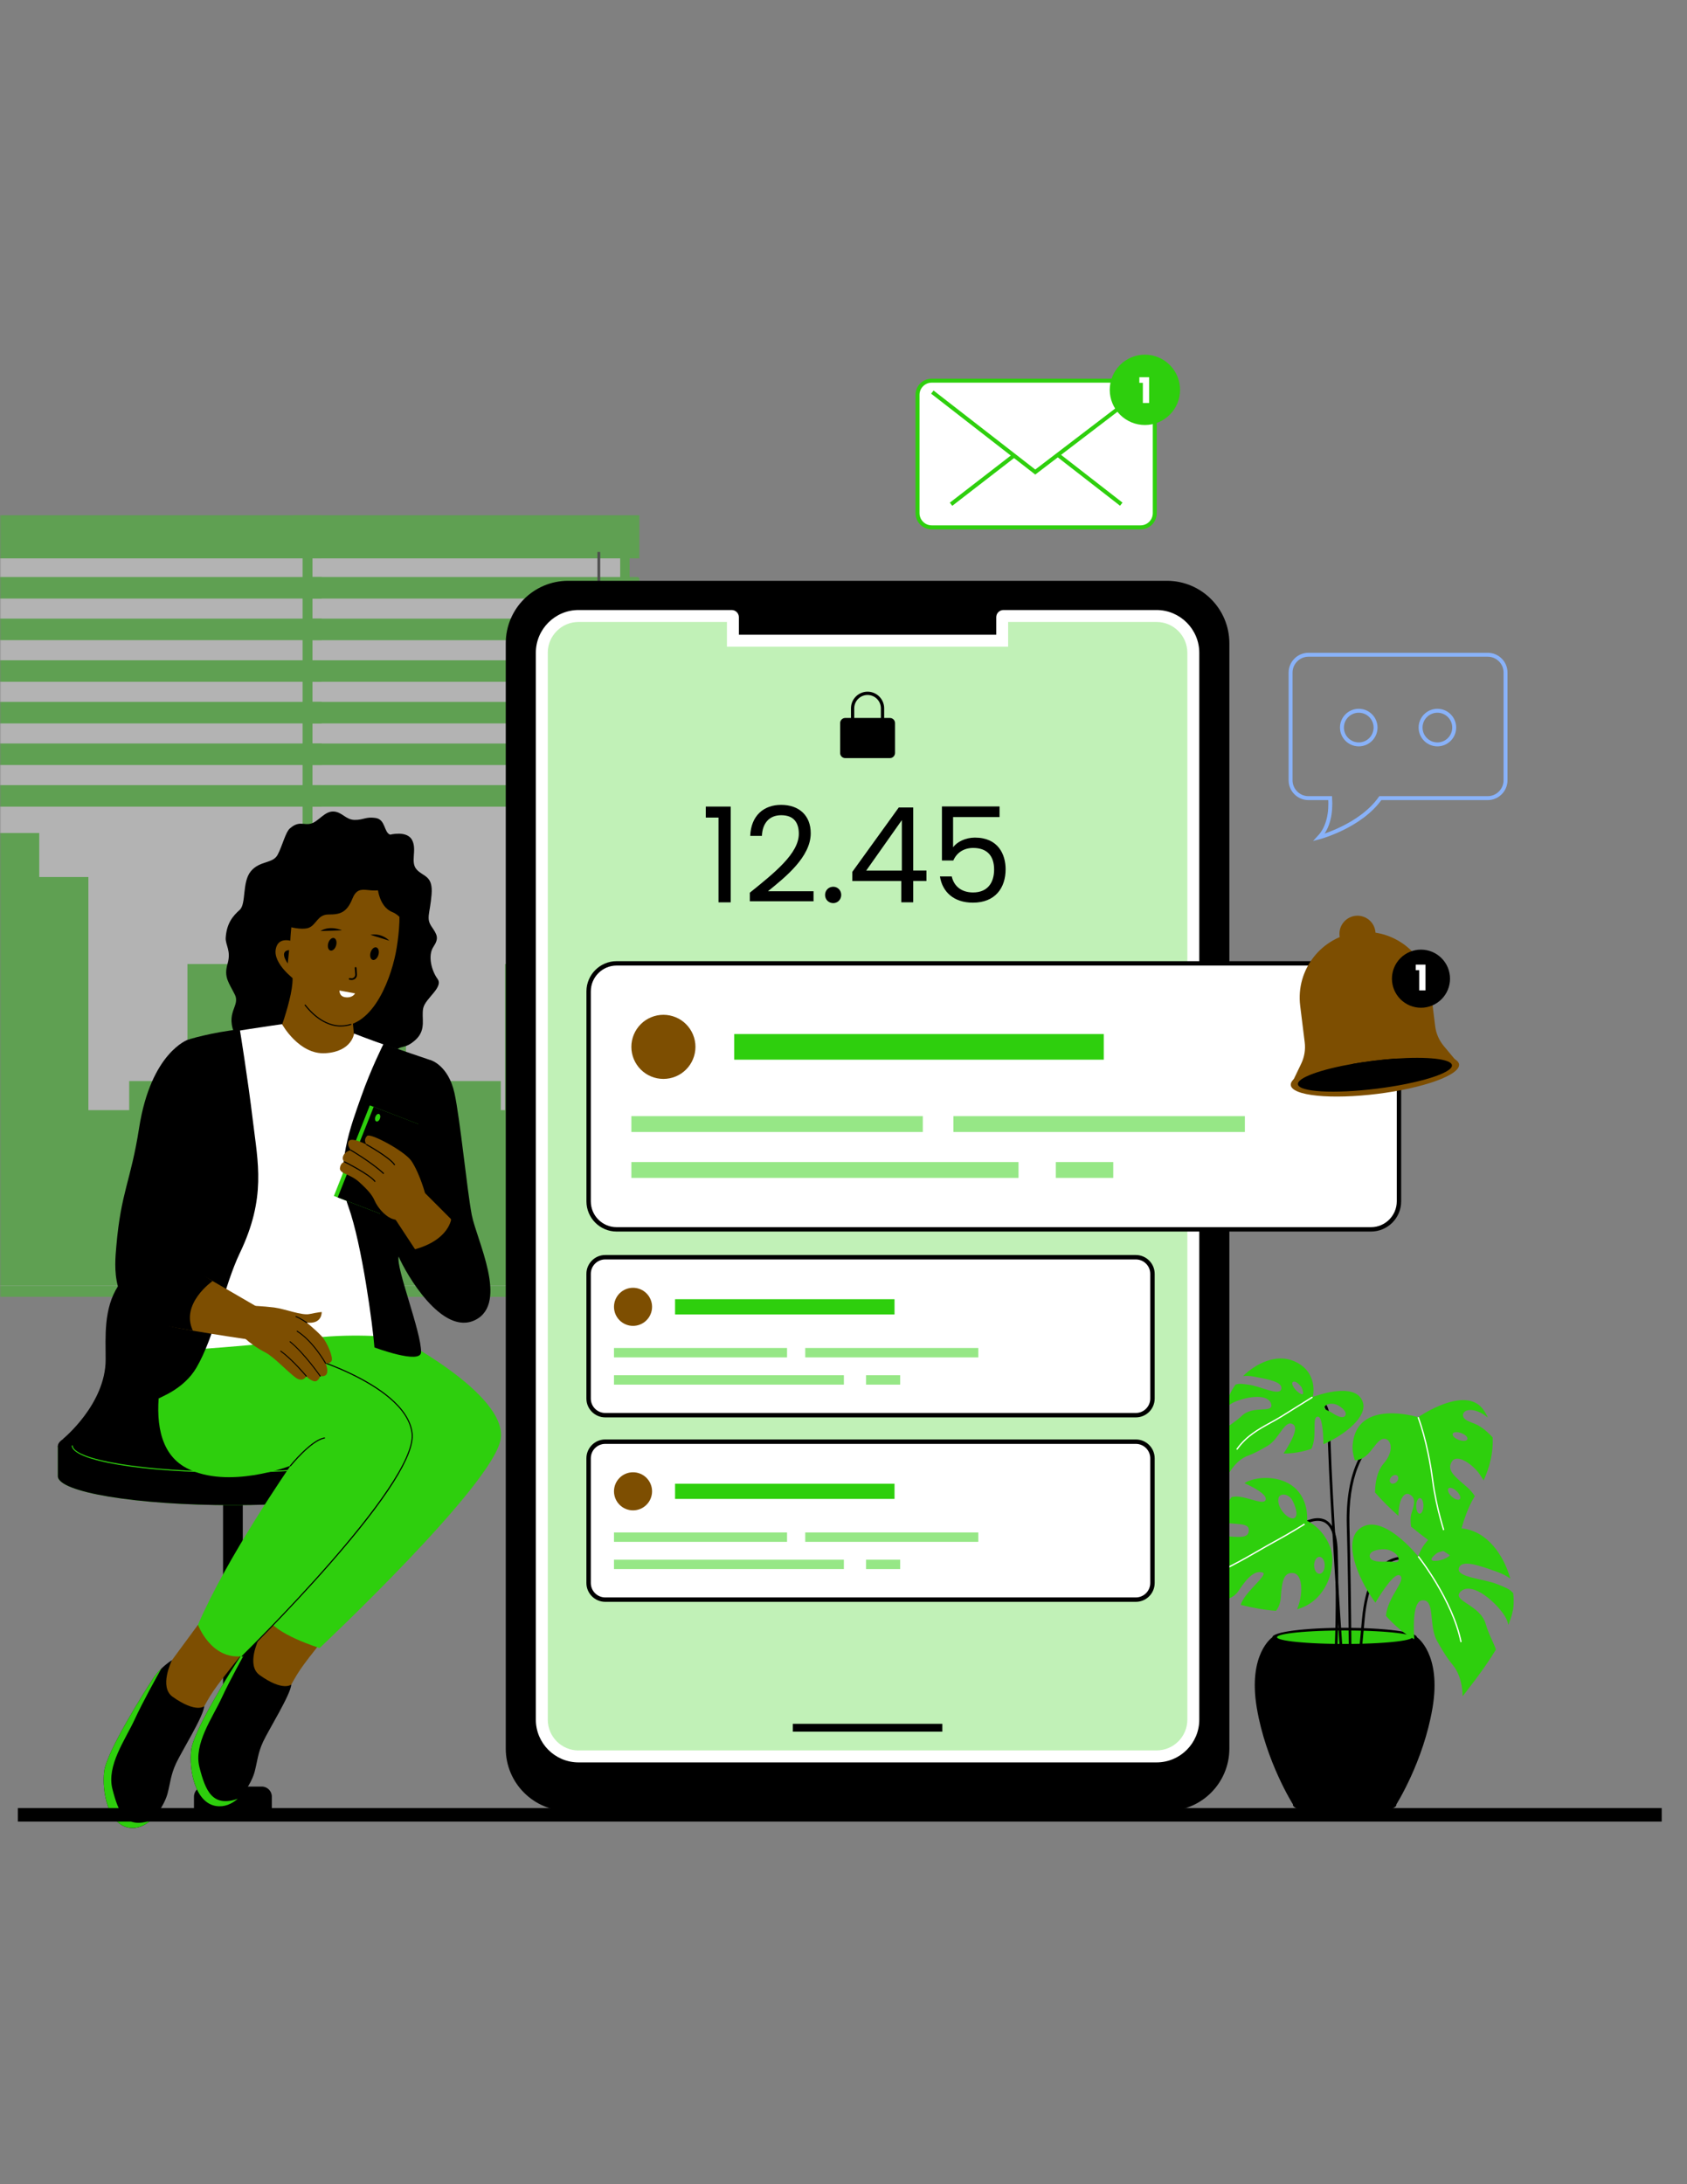 <svg xmlns="http://www.w3.org/2000/svg" xmlns:xlink="http://www.w3.org/1999/xlink" width="816" zoomAndPan="magnify" viewBox="0 0 612 792" height="1056" preserveAspectRatio="xMidYMid meet" version="1.0"><rect x="0" y="0" width="612" height="792" fill="#808080" stroke="none"/><defs><filter x="0%" y="0%" width="100%" height="100%" id="43b1f6d3d3"><feColorMatrix values="0 0 0 0 1 0 0 0 0 1 0 0 0 0 1 0 0 0 1 0" color-interpolation-filters="sRGB"/></filter><mask id="3d3f4c29cf"><g filter="url(#43b1f6d3d3)"><rect x="-61.2" width="734.4" fill="#000000" y="-79.2" height="950.4" fill-opacity="0.4"/></g></mask><clipPath id="d1f279b15b"><path d="M 0 3 L 114 3 L 114 286 L 0 286 Z M 0 3 " clip-rule="nonzero"/></clipPath><clipPath id="fd0e87f0ff"><path d="M 0 8 L 110 8 L 110 282 L 0 282 Z M 0 8 " clip-rule="nonzero"/></clipPath><clipPath id="a39a811e95"><path d="M 0 117 L 110 117 L 110 282 L 0 282 Z M 0 117 " clip-rule="nonzero"/></clipPath><clipPath id="c97073331d"><path d="M 0 1 L 117 1 L 117 18 L 0 18 Z M 0 1 " clip-rule="nonzero"/></clipPath><clipPath id="1de8137a02"><path d="M 0 24 L 117 24 L 117 33 L 0 33 Z M 0 24 " clip-rule="nonzero"/></clipPath><clipPath id="6e655735c7"><path d="M 0 39 L 117 39 L 117 48 L 0 48 Z M 0 39 " clip-rule="nonzero"/></clipPath><clipPath id="3a7820bc66"><path d="M 0 54 L 117 54 L 117 63 L 0 63 Z M 0 54 " clip-rule="nonzero"/></clipPath><clipPath id="e39255680c"><path d="M 0 69 L 117 69 L 117 78 L 0 78 Z M 0 69 " clip-rule="nonzero"/></clipPath><clipPath id="fdede87de9"><path d="M 0 84 L 117 84 L 117 93 L 0 93 Z M 0 84 " clip-rule="nonzero"/></clipPath><clipPath id="2b27ad831d"><path d="M 0 99 L 117 99 L 117 108 L 0 108 Z M 0 99 " clip-rule="nonzero"/></clipPath><clipPath id="39ef576e75"><rect x="0" width="233" y="0" height="287"/></clipPath><mask id="62cb230dd4"><g filter="url(#43b1f6d3d3)"><rect x="-61.2" width="734.4" fill="#000000" y="-79.2" height="950.4" fill-opacity="0.3"/></g></mask><clipPath id="93772fa2f7"><path d="M 0.238 2 L 233 2 L 233 412 L 0.238 412 Z M 0.238 2 " clip-rule="nonzero"/></clipPath><clipPath id="5b6890a34e"><rect x="0" width="234" y="0" height="413"/></clipPath><mask id="891918bcb9"><g filter="url(#43b1f6d3d3)"><rect x="-61.2" width="734.4" fill="#000000" y="-79.2" height="950.4" fill-opacity="0.5"/></g></mask><clipPath id="1d5ec1b453"><path d="M 0.48 0.641 L 64 0.641 L 64 5 L 0.48 5 Z M 0.48 0.641 " clip-rule="nonzero"/></clipPath><clipPath id="d073062a91"><path d="M 70 0.641 L 133 0.641 L 133 5 L 70 5 Z M 70 0.641 " clip-rule="nonzero"/></clipPath><clipPath id="da93061e5e"><path d="M 0.48 10 L 85 10 L 85 15 L 0.48 15 Z M 0.48 10 " clip-rule="nonzero"/></clipPath><clipPath id="d591b1af60"><rect x="0" width="134" y="0" height="16"/></clipPath><mask id="f91d967e8e"><g filter="url(#43b1f6d3d3)"><rect x="-61.2" width="734.4" fill="#000000" y="-79.2" height="950.4" fill-opacity="0.5"/></g></mask><clipPath id="b97c8a659f"><path d="M 1 0.16 L 107 0.16 L 107 7 L 1 7 Z M 1 0.16 " clip-rule="nonzero"/></clipPath><clipPath id="65370d9c9f"><path d="M 117 0.16 L 224 0.16 L 224 7 L 117 7 Z M 117 0.16 " clip-rule="nonzero"/></clipPath><clipPath id="a597118bbd"><path d="M 1 17 L 142 17 L 142 23.199 L 1 23.199 Z M 1 17 " clip-rule="nonzero"/></clipPath><clipPath id="14c0adfdda"><path d="M 155 17 L 176 17 L 176 23.199 L 155 23.199 Z M 155 17 " clip-rule="nonzero"/></clipPath><clipPath id="79c40833bb"><rect x="0" width="225" y="0" height="24"/></clipPath><mask id="4635600c87"><g filter="url(#43b1f6d3d3)"><rect x="-61.2" width="734.4" fill="#000000" y="-79.2" height="950.4" fill-opacity="0.5"/></g></mask><clipPath id="8775cfe8ad"><path d="M 0.48 1 L 64 1 L 64 6 L 0.48 6 Z M 0.48 1 " clip-rule="nonzero"/></clipPath><clipPath id="97dd1bfd1f"><path d="M 0.48 11 L 85 11 L 85 15 L 0.48 15 Z M 0.48 11 " clip-rule="nonzero"/></clipPath><clipPath id="9229422dad"><rect x="0" width="134" y="0" height="17"/></clipPath><clipPath id="e1adf1ed78"><path d="M 402 128.633 L 429 128.633 L 429 155 L 402 155 Z M 402 128.633 " clip-rule="nonzero"/></clipPath></defs><path fill="#000000" d="M 506.559 654.453 C 506.559 654.676 506.438 654.898 506.199 655.117 C 505.957 655.34 505.602 655.551 505.129 655.758 C 504.66 655.965 504.082 656.164 503.398 656.352 C 502.711 656.535 501.934 656.711 501.062 656.867 C 500.191 657.027 499.246 657.168 498.223 657.293 C 497.199 657.418 496.117 657.523 494.98 657.609 C 493.84 657.695 492.668 657.758 491.461 657.805 C 490.25 657.848 489.031 657.867 487.801 657.867 C 486.57 657.867 485.348 657.848 484.141 657.805 C 482.934 657.758 481.758 657.695 480.621 657.609 C 479.484 657.523 478.402 657.418 477.379 657.293 C 476.355 657.168 475.406 657.027 474.535 656.867 C 473.664 656.711 472.887 656.535 472.203 656.352 C 471.52 656.164 470.941 655.965 470.469 655.758 C 470 655.551 469.641 655.34 469.402 655.117 C 469.16 654.898 469.043 654.676 469.043 654.453 C 469.043 654.227 469.16 654.004 469.402 653.785 C 469.641 653.566 470 653.352 470.469 653.145 C 470.941 652.938 471.52 652.738 472.203 652.555 C 472.887 652.367 473.664 652.195 474.535 652.035 C 475.406 651.875 476.355 651.734 477.379 651.609 C 478.402 651.484 479.484 651.379 480.621 651.293 C 481.758 651.207 482.934 651.145 484.141 651.102 C 485.348 651.055 486.57 651.035 487.801 651.035 C 489.031 651.035 490.25 651.055 491.461 651.102 C 492.668 651.145 493.84 651.207 494.98 651.293 C 496.117 651.379 497.199 651.484 498.223 651.609 C 499.246 651.734 500.191 651.875 501.062 652.035 C 501.934 652.195 502.711 652.367 503.398 652.555 C 504.082 652.738 504.66 652.938 505.129 653.145 C 505.602 653.352 505.957 653.566 506.199 653.785 C 506.438 654.004 506.559 654.227 506.559 654.453 Z M 506.559 654.453 " fill-opacity="1" fill-rule="nonzero"/><path fill="#000000" d="M 461.594 593.66 C 461.594 593.66 452.629 599.68 455.93 619.281 C 459.234 638.883 469.156 654.453 469.156 654.453 L 506.457 654.453 C 506.457 654.453 516.383 638.867 519.684 619.281 C 522.984 599.691 514.023 593.66 514.023 593.66 Z M 461.594 593.66 " fill-opacity="1" fill-rule="nonzero"/><path fill="#000000" d="M 514.008 593.66 C 514.008 593.77 513.965 593.883 513.883 593.992 C 513.797 594.105 513.672 594.215 513.504 594.324 C 513.336 594.434 513.129 594.543 512.879 594.652 C 512.629 594.758 512.34 594.863 512.012 594.965 C 511.684 595.07 511.316 595.172 510.914 595.27 C 510.508 595.367 510.066 595.465 509.59 595.559 C 509.113 595.648 508.602 595.738 508.059 595.828 C 507.516 595.914 506.938 595.996 506.332 596.074 C 505.727 596.152 505.09 596.23 504.426 596.301 C 503.762 596.371 503.074 596.438 502.359 596.5 C 501.648 596.562 500.91 596.621 500.156 596.672 C 499.398 596.727 498.621 596.773 497.828 596.816 C 497.035 596.859 496.23 596.895 495.406 596.93 C 494.586 596.961 493.754 596.988 492.914 597.012 C 492.07 597.031 491.223 597.047 490.367 597.059 C 489.516 597.07 488.66 597.074 487.801 597.074 C 486.941 597.074 486.086 597.07 485.23 597.059 C 484.379 597.047 483.527 597.031 482.688 597.012 C 481.844 596.988 481.016 596.961 480.191 596.93 C 479.371 596.895 478.562 596.859 477.77 596.816 C 476.977 596.773 476.203 596.727 475.445 596.672 C 474.688 596.621 473.953 596.562 473.238 596.5 C 472.527 596.438 471.836 596.371 471.176 596.301 C 470.512 596.23 469.875 596.152 469.27 596.074 C 468.66 595.996 468.086 595.914 467.543 595.828 C 466.996 595.738 466.488 595.648 466.008 595.559 C 465.531 595.465 465.094 595.367 464.688 595.27 C 464.281 595.172 463.918 595.07 463.586 594.965 C 463.258 594.863 462.969 594.758 462.723 594.652 C 462.473 594.543 462.266 594.434 462.098 594.324 C 461.93 594.215 461.805 594.105 461.719 593.992 C 461.637 593.883 461.594 593.77 461.594 593.66 C 461.594 593.547 461.637 593.434 461.719 593.324 C 461.805 593.211 461.93 593.102 462.098 592.992 C 462.266 592.883 462.473 592.773 462.723 592.668 C 462.969 592.559 463.258 592.453 463.586 592.352 C 463.918 592.246 464.281 592.148 464.688 592.047 C 465.094 591.949 465.531 591.852 466.008 591.762 C 466.488 591.668 466.996 591.578 467.543 591.492 C 468.086 591.406 468.66 591.32 469.27 591.242 C 469.875 591.164 470.512 591.09 471.176 591.016 C 471.836 590.945 472.527 590.879 473.238 590.816 C 473.953 590.754 474.688 590.699 475.445 590.645 C 476.203 590.594 476.977 590.543 477.77 590.5 C 478.562 590.457 479.371 590.422 480.191 590.391 C 481.016 590.355 481.844 590.328 482.688 590.309 C 483.527 590.285 484.379 590.27 485.23 590.258 C 486.086 590.246 486.941 590.242 487.801 590.242 C 488.66 590.242 489.516 590.246 490.367 590.258 C 491.223 590.27 492.07 590.285 492.914 590.309 C 493.754 590.328 494.586 590.355 495.406 590.391 C 496.23 590.422 497.035 590.457 497.828 590.5 C 498.621 590.543 499.398 590.594 500.152 590.645 C 500.91 590.699 501.648 590.754 502.359 590.816 C 503.074 590.879 503.762 590.945 504.426 591.016 C 505.09 591.09 505.727 591.164 506.332 591.242 C 506.938 591.32 507.516 591.406 508.059 591.492 C 508.602 591.578 509.113 591.668 509.59 591.762 C 510.066 591.852 510.508 591.949 510.914 592.047 C 511.316 592.148 511.684 592.246 512.012 592.352 C 512.34 592.453 512.629 592.559 512.879 592.668 C 513.129 592.773 513.336 592.883 513.504 592.992 C 513.672 593.102 513.797 593.211 513.883 593.324 C 513.965 593.434 514.008 593.547 514.008 593.66 Z M 514.008 593.66 " fill-opacity="1" fill-rule="nonzero"/><path fill="#2ecf0d" d="M 512.336 593.66 C 512.336 593.738 512.297 593.82 512.215 593.898 C 512.137 593.977 512.02 594.059 511.863 594.137 C 511.707 594.215 511.512 594.293 511.277 594.367 C 511.047 594.445 510.773 594.52 510.469 594.594 C 510.16 594.668 509.816 594.742 509.438 594.812 C 509.059 594.883 508.645 594.949 508.199 595.016 C 507.754 595.082 507.273 595.148 506.766 595.211 C 506.258 595.273 505.719 595.332 505.148 595.387 C 504.582 595.445 503.984 595.496 503.363 595.547 C 502.742 595.598 502.098 595.648 501.43 595.691 C 500.762 595.734 500.074 595.777 499.367 595.816 C 498.656 595.852 497.93 595.887 497.188 595.918 C 496.445 595.949 495.691 595.977 494.922 596 C 494.152 596.023 493.375 596.043 492.586 596.059 C 491.797 596.074 491.004 596.086 490.203 596.094 C 489.406 596.102 488.605 596.105 487.801 596.105 C 486.996 596.105 486.195 596.102 485.395 596.094 C 484.598 596.086 483.801 596.074 483.016 596.055 C 482.227 596.043 481.445 596.023 480.68 596 C 479.91 595.977 479.152 595.949 478.41 595.918 C 477.668 595.887 476.941 595.852 476.234 595.816 C 475.527 595.777 474.836 595.734 474.168 595.691 C 473.5 595.648 472.855 595.598 472.234 595.547 C 471.613 595.496 471.02 595.445 470.453 595.387 C 469.883 595.332 469.344 595.273 468.836 595.211 C 468.324 595.148 467.848 595.082 467.402 595.016 C 466.953 594.949 466.543 594.883 466.164 594.812 C 465.785 594.742 465.441 594.668 465.133 594.594 C 464.824 594.52 464.555 594.445 464.32 594.367 C 464.09 594.293 463.895 594.215 463.738 594.137 C 463.582 594.059 463.461 593.977 463.383 593.898 C 463.305 593.82 463.266 593.738 463.266 593.66 C 463.266 593.578 463.305 593.5 463.383 593.418 C 463.461 593.34 463.582 593.262 463.738 593.184 C 463.895 593.102 464.09 593.027 464.32 592.949 C 464.555 592.871 464.824 592.797 465.133 592.723 C 465.441 592.648 465.785 592.578 466.164 592.508 C 466.543 592.438 466.953 592.367 467.402 592.301 C 467.848 592.234 468.324 592.168 468.836 592.109 C 469.344 592.047 469.883 591.988 470.453 591.93 C 471.02 591.875 471.613 591.82 472.234 591.77 C 472.855 591.719 473.5 591.672 474.168 591.625 C 474.836 591.582 475.527 591.539 476.234 591.504 C 476.941 591.465 477.668 591.43 478.41 591.398 C 479.152 591.371 479.91 591.344 480.68 591.32 C 481.445 591.297 482.227 591.277 483.012 591.262 C 483.801 591.246 484.598 591.234 485.395 591.227 C 486.195 591.219 486.996 591.215 487.801 591.215 C 488.605 591.215 489.406 591.219 490.203 591.227 C 491.004 591.234 491.797 591.246 492.586 591.262 C 493.375 591.277 494.152 591.297 494.922 591.32 C 495.691 591.344 496.445 591.371 497.188 591.398 C 497.93 591.43 498.656 591.465 499.367 591.504 C 500.074 591.539 500.762 591.582 501.43 591.625 C 502.098 591.672 502.742 591.719 503.363 591.77 C 503.984 591.82 504.582 591.875 505.148 591.93 C 505.719 591.988 506.258 592.047 506.766 592.109 C 507.273 592.168 507.754 592.234 508.199 592.301 C 508.645 592.367 509.059 592.438 509.438 592.508 C 509.816 592.578 510.16 592.648 510.469 592.723 C 510.773 592.797 511.047 592.871 511.277 592.949 C 511.512 593.027 511.707 593.102 511.863 593.184 C 512.02 593.262 512.137 593.34 512.215 593.418 C 512.297 593.5 512.336 593.578 512.336 593.66 Z M 512.336 593.66 " fill-opacity="1" fill-rule="nonzero"/><path fill="#000000" d="M 514.352 514.652 L 514.32 515.609 C 514.234 515.594 505.699 515.438 498.738 522.398 C 496.723 524.414 495.035 526.805 493.676 529.547 C 493.305 530.293 492.961 531.062 492.648 531.863 C 490.359 537.613 489.316 544.762 489.543 553.211 C 490.289 580.02 490.387 617.18 490.387 620.668 L 489.43 620.668 C 489.445 617.25 489.344 580.133 488.586 553.238 C 488.316 543.531 489.715 535.523 492.734 529.293 C 493.047 528.621 493.406 527.961 493.762 527.332 C 494.977 525.215 496.422 523.328 498.066 521.684 C 505.344 514.465 513.98 514.637 514.352 514.652 Z M 514.352 514.652 " fill-opacity="1" fill-rule="nonzero"/><path fill="#2ecf0d" d="M 514.465 513.879 C 514.465 513.879 492.09 506.945 490.703 523.945 C 490.559 525.73 490.859 527.605 491.504 529.52 C 496.578 529.32 498.281 523.574 500.984 522.027 C 503.898 520.383 506.758 525.129 501.926 530.723 C 499.551 533.465 498.879 537.625 498.809 541.16 C 501.367 544.105 504.301 546.992 507.316 549.68 C 507.359 543.402 509.531 540.93 511.293 541.859 C 513.406 542.961 513.449 544.703 512.062 548.68 C 511.633 549.953 511.648 551.723 511.891 553.57 C 511.879 553.582 511.879 553.582 511.906 553.582 C 520.242 560.418 527.875 565.207 527.875 565.207 C 527.875 565.207 529.805 550.766 535.023 542.516 C 534.367 541.457 533.496 540.387 532.379 539.398 C 527.676 535.297 524.773 533.223 526.66 530.035 C 528.535 526.848 534.523 531.148 536.941 534.797 C 537.398 535.496 537.828 536.168 538.227 536.812 C 540.402 532.051 541.816 526.477 541.488 521.184 C 539.844 519.426 537.684 517.453 535.281 516.379 C 533.281 515.508 530.52 514.938 530.766 512.891 C 530.992 510.992 534.996 510.105 539.758 514.023 C 539.301 513.02 538.742 512.047 538.086 511.121 C 531.566 502.027 514.465 513.879 514.465 513.879 Z M 516.383 546.078 C 516.352 547.637 515.738 548.879 515.023 548.863 C 514.309 548.863 513.734 547.578 513.75 546.035 C 513.777 544.477 514.379 543.219 515.109 543.219 C 515.836 543.23 516.41 544.504 516.383 546.078 Z M 506.672 537.312 C 506 538.027 505.027 538.199 504.5 537.699 C 503.969 537.199 504.086 536.227 504.758 535.512 C 505.43 534.797 506.402 534.641 506.93 535.125 C 507.461 535.625 507.344 536.598 506.672 537.312 Z M 529.578 543.602 C 529.078 544.133 527.746 543.688 526.617 542.617 C 525.488 541.543 524.973 540.242 525.473 539.715 C 525.973 539.184 527.305 539.629 528.434 540.699 C 529.562 541.789 530.078 543.074 529.578 543.602 Z M 532.324 521.871 C 532.066 522.559 530.664 522.656 529.207 522.113 C 527.746 521.57 526.773 520.586 527.02 519.883 C 527.277 519.211 528.664 519.113 530.121 519.656 C 531.594 520.199 532.566 521.184 532.324 521.871 Z M 532.324 521.871 " fill-opacity="1" fill-rule="nonzero"/><path fill="#ffffff" d="M 523.973 556.285 C 523.945 556.199 520.871 547.277 519.496 536.785 C 517.641 522.527 514.277 514.051 514.234 513.965 L 514.68 513.793 C 514.707 513.879 518.098 522.398 519.969 536.727 C 521.344 547.176 524.387 556.043 524.418 556.141 Z M 523.973 556.285 " fill-opacity="1" fill-rule="nonzero"/><path fill="#000000" d="M 513.562 565.25 L 513.18 566.121 C 513.137 566.105 508.402 564.105 503.828 566.809 C 499.023 569.641 496.094 576.375 495.094 586.824 C 493.32 605.281 492.875 612.746 492.777 615.707 L 491.816 615.707 C 491.918 612.688 492.359 605.141 494.133 586.738 C 495.176 575.945 498.266 568.969 503.355 565.98 C 508.359 563.035 513.352 565.148 513.562 565.25 Z M 513.562 565.25 " fill-opacity="1" fill-rule="nonzero"/><path fill="#2ecf0d" d="M 548.949 577.676 C 547.648 576.102 545.863 575.543 543.188 574.441 C 538.328 572.441 528.289 572.012 529.234 568.637 C 530.191 565.25 536.953 567.793 542.973 569.91 C 545.332 570.738 546.891 571.641 547.922 572.441 C 545.504 563.891 539.543 555.242 530.508 554.227 C 517.824 552.797 514.492 564.379 514.492 564.379 C 514.492 564.379 500.855 547.25 492.777 554.711 C 487.844 559.258 491.762 571.168 498.953 581.148 C 501.855 576.316 506.156 569.969 507.902 571.312 C 510.203 573.086 503.383 579.004 502.785 585.922 C 505.957 589.469 509.488 592.484 513.051 594.402 C 512.68 588.441 512.793 580.691 515.824 580.305 C 520.797 579.676 518.152 589.285 521.312 594.988 C 522.188 596.547 522.844 597.648 523.344 598.477 C 524.43 600.309 525.645 602.066 527.004 603.695 C 530.82 608.301 530.578 615.078 530.578 615.078 C 530.578 615.078 538.371 605.441 542.688 598.121 C 541.703 595.316 540 592.457 538.973 588.855 C 536.969 581.777 526.391 580.504 529.879 577.117 C 533.367 573.742 540.758 579.02 545.203 584.938 C 546.25 586.324 546.879 587.77 547.219 589.156 C 548.223 586.652 548.906 584.293 549.066 582.293 C 549.164 580.848 549.137 579.289 548.949 577.676 Z M 503.129 566.25 C 500.91 566.363 497.195 566.406 496.906 564.391 C 496.637 562.406 499.797 561.734 502.254 561.773 C 504.715 561.816 507.246 563.562 507.402 565.352 C 507.559 567.121 505.344 566.137 503.129 566.25 Z M 520.285 565.98 C 517.512 565.82 521.516 563.004 521.516 563.004 C 522.543 562.648 525.289 561.617 526.145 562.891 C 527.02 564.148 523.059 566.137 520.285 565.98 Z M 520.285 565.98 " fill-opacity="1" fill-rule="nonzero"/><path fill="#ffffff" d="M 529.793 595.473 C 526.73 580.176 514.438 564.648 514.309 564.492 L 514.68 564.191 C 514.809 564.348 527.176 579.961 530.25 595.375 Z M 529.793 595.473 " fill-opacity="1" fill-rule="nonzero"/><path fill="#000000" d="M 482.582 516.637 C 482.566 519.785 482.738 525.047 483.023 531.438 C 483.055 532.164 483.098 532.895 483.125 533.637 C 484.152 555.27 486.328 587.77 486.973 597.219 L 486.012 597.305 C 485.398 588.195 483.34 557.629 482.281 536.039 C 482.238 535.168 482.195 534.309 482.152 533.465 C 481.809 526.16 481.594 520.113 481.625 516.625 C 481.652 512.035 480.621 509.16 478.562 508.059 C 475.262 506.301 470.23 509.703 470.172 509.746 L 469.629 508.961 C 469.844 508.805 475.176 505.188 479.008 507.215 C 481.422 508.504 482.625 511.664 482.582 516.637 Z M 482.582 516.637 " fill-opacity="1" fill-rule="nonzero"/><path fill="#2ecf0d" d="M 446.379 505.086 C 445.707 506.473 445.25 508.301 444.949 510.363 C 445.707 509.574 446.68 508.859 447.926 508.332 C 453.156 506.113 460.121 505.473 461.137 509.059 C 462.152 512.664 454.629 509.418 450.555 513.336 C 448.48 515.336 446.238 516.582 444.492 518.055 C 444.523 524.586 445.98 533.996 445.98 533.996 C 445.98 533.996 448.438 529.391 452.758 527.82 C 454.285 527.262 455.773 526.559 457.203 525.762 C 457.859 525.402 458.719 524.93 459.906 524.23 C 464.223 521.672 466.184 514.25 469.242 516.594 C 471.113 518.023 468.184 523.23 465.641 527.031 C 468.742 527.133 472.258 526.504 475.734 525.375 C 478.008 520.555 475.777 513.98 477.977 513.691 C 479.652 513.477 480.051 519.355 480.109 523.688 C 488.742 519.84 495.949 513.434 494.434 508.516 C 491.945 500.438 476.262 506.543 476.262 506.543 C 476.262 506.543 478.535 497.566 469.543 493.605 C 463.152 490.789 455.832 494.219 450.926 498.98 C 451.914 498.852 453.316 498.852 455.188 499.211 C 460.004 500.141 465.48 501.066 464.809 503.684 C 464.137 506.301 457.305 502.699 453.285 502.156 C 451.086 501.855 449.684 501.539 448.211 502.07 C 447.48 503.086 446.867 504.098 446.379 505.086 Z M 480.609 509.961 C 481.41 508.832 483.77 508.66 485.414 509.59 C 487.059 510.52 488.902 512.191 487.957 513.395 C 486.984 514.621 484.527 513.164 483.098 512.219 C 481.668 511.289 479.809 511.078 480.609 509.961 Z M 469.098 501.066 C 470.172 500.566 471.586 502.312 472.129 502.941 C 472.129 502.941 473.703 506.359 471.801 505.387 C 469.898 504.43 468.027 501.582 469.098 501.066 Z M 469.098 501.066 " fill-opacity="1" fill-rule="nonzero"/><path fill="#ffffff" d="M 448.797 525.688 C 448.738 525.688 448.684 525.676 448.641 525.645 C 448.523 525.574 448.512 525.418 448.582 525.316 C 451.984 520.527 456.461 518.066 460.793 515.68 C 462.137 514.949 463.508 514.191 464.809 513.379 C 470.215 510.02 475.863 506.488 475.863 506.488 C 475.977 506.414 476.121 506.445 476.191 506.559 C 476.262 506.672 476.234 506.816 476.121 506.887 C 476.121 506.887 470.473 510.418 465.066 513.777 C 463.75 514.594 462.363 515.352 461.02 516.094 C 456.73 518.453 452.301 520.883 448.969 525.59 C 448.926 525.645 448.867 525.688 448.797 525.688 Z M 448.797 525.688 " fill-opacity="1" fill-rule="nonzero"/><path fill="#000000" d="M 484.984 601.953 L 484.027 601.953 C 484.238 597.691 484.941 581.836 484.324 562.332 C 484.152 556.641 482.797 553.152 480.309 551.953 C 480.223 551.895 480.121 551.852 480.023 551.824 C 479.793 551.738 479.578 551.668 479.336 551.609 C 473.645 550.266 464.867 558.789 464.781 558.871 L 464.109 558.188 C 464.496 557.816 473.102 549.449 479.293 550.609 C 479.621 550.668 479.949 550.766 480.266 550.879 C 480.309 550.895 480.352 550.895 480.379 550.91 C 483.438 552.141 485.082 555.969 485.27 562.277 C 485.883 581.75 485.211 597.59 484.984 601.953 Z M 484.984 601.953 " fill-opacity="1" fill-rule="nonzero"/><path fill="#2ecf0d" d="M 482.512 560.875 C 479.852 553.91 474.176 551.438 474.176 551.438 C 474.176 551.438 475.004 543.832 469.328 539.172 C 464.008 534.797 455.246 535.324 451.441 537.812 C 454.586 539.215 459.605 541.789 459.164 543.746 C 458.562 546.391 450.898 541.574 446.754 542.887 C 445.094 545.09 443.391 547.723 441.918 550.395 C 443.836 553.898 452.785 551.195 453.027 554.555 C 453.301 558.402 448.625 557.113 443.594 557.027 C 441.449 556.984 439.633 557.645 438.258 558.414 C 434.984 565.277 428.293 575.156 428.293 575.156 C 428.293 575.156 435.184 577.805 443.648 580.234 C 445.781 579.863 447.98 578.918 449.355 576.801 C 452.742 571.582 455.402 569.383 458.047 570.211 C 460.348 570.926 451.086 577.645 450.125 581.949 C 454.531 583.008 458.992 583.836 462.879 584.094 C 463.766 583.035 464.48 581.492 464.637 579.191 C 465.094 572.684 465.91 570.125 469.129 570.398 C 472.332 570.684 472.973 577.09 470.773 582.949 C 470.699 583.148 470.629 583.336 470.57 583.523 C 481.711 580.461 485.055 567.551 482.512 560.875 Z M 441.148 565.707 C 440.203 565.707 439.445 565.078 439.445 564.293 C 439.445 563.52 440.203 562.875 441.148 562.875 C 442.078 562.875 442.836 563.504 442.836 564.293 C 442.836 565.062 442.078 565.707 441.148 565.707 Z M 469.156 550.566 C 467.168 550.938 463.121 546.664 463.793 543.289 C 464.18 541.328 467.469 541.445 468.871 544.09 C 470.27 546.75 471.145 550.207 469.156 550.566 Z M 478.664 570.668 C 477.605 570.668 476.734 569.297 476.734 567.594 C 476.734 565.906 477.59 564.52 478.664 564.52 C 479.723 564.52 480.578 565.895 480.578 567.594 C 480.578 569.297 479.723 570.668 478.664 570.668 Z M 478.664 570.668 " fill-opacity="1" fill-rule="nonzero"/><path fill="#ffffff" d="M 436.602 572.312 L 436.457 571.855 C 443.219 569.695 450.656 565.422 456.633 561.977 C 458.504 560.902 460.262 559.887 461.809 559.043 C 468.211 555.57 473.09 552.469 473.145 552.438 L 473.402 552.84 C 473.359 552.867 468.457 555.984 462.035 559.473 C 460.492 560.301 458.734 561.316 456.859 562.406 C 450.871 565.852 443.406 570.152 436.602 572.312 Z M 436.602 572.312 " fill-opacity="1" fill-rule="nonzero"/><g mask="url(#3d3f4c29cf)"><g transform="matrix(1, 0, 0, 1, 0, 185)"><g clip-path="url(#39ef576e75)"><path fill="#2ecf0d" d="M 109.945 3.281 L 228.402 3.281 L 228.402 285.227 L 109.945 285.227 Z M 109.945 3.281 " fill-opacity="1" fill-rule="nonzero"/><path fill="#2ecf0d" d="M 113.363 3.281 L 224.984 3.281 L 224.984 285.227 L 113.363 285.227 Z M 113.363 3.281 " fill-opacity="1" fill-rule="nonzero"/><path fill="#ffffff" d="M 113.363 8.027 L 224.984 8.027 L 224.984 281.227 L 113.363 281.227 Z M 113.363 8.027 " fill-opacity="1" fill-rule="nonzero"/><path fill="#2ecf0d" d="M 224.984 164.559 L 224.984 281.211 L 113.363 281.211 L 113.363 133.016 L 114.75 133.016 L 114.75 117.047 L 129.434 117.047 L 129.434 133.016 L 147.277 133.016 L 147.277 217.543 L 162.074 217.543 L 162.074 207.008 L 181.691 207.008 L 181.691 217.543 L 183.207 217.543 L 183.207 164.559 L 201.793 164.559 L 201.793 151.418 L 213.887 151.418 L 213.887 164.559 Z M 224.984 164.559 " fill-opacity="1" fill-rule="nonzero"/><path fill="#2ecf0d" d="M 106.387 1.836 L 231.945 1.836 L 231.945 17.465 L 106.387 17.465 Z M 106.387 1.836 " fill-opacity="1" fill-rule="nonzero"/><path fill="#2ecf0d" d="M 231.23 32.035 L 107.102 32.035 C 106.699 32.035 106.387 31.719 106.387 31.32 L 106.387 24.941 C 106.387 24.543 106.699 24.227 107.102 24.227 L 231.23 24.227 C 231.633 24.227 231.945 24.543 231.945 24.941 L 231.945 31.32 C 231.945 31.719 231.633 32.035 231.23 32.035 Z M 231.23 32.035 " fill-opacity="1" fill-rule="nonzero"/><path fill="#2ecf0d" d="M 231.23 47.133 L 107.102 47.133 C 106.699 47.133 106.387 46.816 106.387 46.418 L 106.387 40.039 C 106.387 39.641 106.699 39.324 107.102 39.324 L 231.23 39.324 C 231.633 39.324 231.945 39.641 231.945 40.039 L 231.945 46.418 C 231.945 46.805 231.633 47.133 231.23 47.133 Z M 231.23 47.133 " fill-opacity="1" fill-rule="nonzero"/><path fill="#2ecf0d" d="M 231.23 62.215 L 107.102 62.215 C 106.699 62.215 106.387 61.902 106.387 61.5 L 106.387 55.125 C 106.387 54.723 106.699 54.41 107.102 54.41 L 231.23 54.41 C 231.633 54.41 231.945 54.723 231.945 55.125 L 231.945 61.5 C 231.945 61.902 231.633 62.215 231.23 62.215 Z M 231.23 62.215 " fill-opacity="1" fill-rule="nonzero"/><path fill="#2ecf0d" d="M 231.23 77.312 L 107.102 77.312 C 106.699 77.312 106.387 77 106.387 76.598 L 106.387 70.223 C 106.387 69.82 106.699 69.508 107.102 69.508 L 231.23 69.508 C 231.633 69.508 231.945 69.82 231.945 70.223 L 231.945 76.598 C 231.945 77 231.633 77.312 231.23 77.312 Z M 231.23 77.312 " fill-opacity="1" fill-rule="nonzero"/><path fill="#2ecf0d" d="M 231.23 92.414 L 107.102 92.414 C 106.699 92.414 106.387 92.098 106.387 91.699 L 106.387 85.32 C 106.387 84.922 106.699 84.605 107.102 84.605 L 231.23 84.605 C 231.633 84.605 231.945 84.922 231.945 85.32 L 231.945 91.699 C 231.945 92.082 231.633 92.414 231.23 92.414 Z M 231.23 92.414 " fill-opacity="1" fill-rule="nonzero"/><path fill="#2ecf0d" d="M 231.23 107.496 L 107.102 107.496 C 106.699 107.496 106.387 107.184 106.387 106.781 L 106.387 100.406 C 106.387 100.004 106.699 99.691 107.102 99.691 L 231.23 99.691 C 231.633 99.691 231.945 100.004 231.945 100.406 L 231.945 106.781 C 231.945 107.184 231.633 107.496 231.23 107.496 Z M 231.23 107.496 " fill-opacity="1" fill-rule="nonzero"/><path fill="#000000" d="M 216.75 15.148 L 217.734 15.148 L 217.734 131.902 L 216.75 131.902 Z M 216.75 15.148 " fill-opacity="1" fill-rule="nonzero"/><path fill="#000000" d="M 216.004 131.172 L 218.477 131.172 L 218.477 138.809 L 216.004 138.809 Z M 216.004 131.172 " fill-opacity="1" fill-rule="nonzero"/><g clip-path="url(#d1f279b15b)"><path fill="#2ecf0d" d="M -5.262 3.281 L 113.191 3.281 L 113.191 285.227 L -5.262 285.227 Z M -5.262 3.281 " fill-opacity="1" fill-rule="nonzero"/></g><g clip-path="url(#fd0e87f0ff)"><path fill="#ffffff" d="M -1.848 8.027 L 109.773 8.027 L 109.773 281.227 L -1.848 281.227 Z M -1.848 8.027 " fill-opacity="1" fill-rule="nonzero"/></g><g clip-path="url(#a39a811e95)"><path fill="#2ecf0d" d="M 109.773 164.559 L 109.773 281.211 L -1.848 281.211 L -1.848 133.016 L -0.461 133.016 L -0.461 117.047 L 14.238 117.047 L 14.238 133.016 L 32.066 133.016 L 32.066 217.543 L 46.863 217.543 L 46.863 207.008 L 66.48 207.008 L 66.48 217.543 L 67.996 217.543 L 67.996 164.559 L 86.582 164.559 L 86.582 151.418 L 98.68 151.418 L 98.68 164.559 Z M 109.773 164.559 " fill-opacity="1" fill-rule="nonzero"/></g><g clip-path="url(#c97073331d)"><path fill="#2ecf0d" d="M -8.824 1.836 L 116.738 1.836 L 116.738 17.465 L -8.824 17.465 Z M -8.824 1.836 " fill-opacity="1" fill-rule="nonzero"/></g><g clip-path="url(#1de8137a02)"><path fill="#2ecf0d" d="M -8.824 24.227 L 116.738 24.227 L 116.738 32.035 L -8.824 32.035 Z M -8.824 24.227 " fill-opacity="1" fill-rule="nonzero"/></g><g clip-path="url(#6e655735c7)"><path fill="#2ecf0d" d="M -8.824 39.312 L 116.738 39.312 L 116.738 47.117 L -8.824 47.117 Z M -8.824 39.312 " fill-opacity="1" fill-rule="nonzero"/></g><g clip-path="url(#3a7820bc66)"><path fill="#2ecf0d" d="M -8.824 54.41 L 116.738 54.41 L 116.738 62.215 L -8.824 62.215 Z M -8.824 54.41 " fill-opacity="1" fill-rule="nonzero"/></g><g clip-path="url(#e39255680c)"><path fill="#2ecf0d" d="M -8.824 69.508 L 116.738 69.508 L 116.738 77.312 L -8.824 77.312 Z M -8.824 69.508 " fill-opacity="1" fill-rule="nonzero"/></g><g clip-path="url(#fdede87de9)"><path fill="#2ecf0d" d="M -8.824 84.59 L 116.738 84.59 L 116.738 92.398 L -8.824 92.398 Z M -8.824 84.59 " fill-opacity="1" fill-rule="nonzero"/></g><g clip-path="url(#2b27ad831d)"><path fill="#2ecf0d" d="M -8.824 99.691 L 116.738 99.691 L 116.738 107.496 L -8.824 107.496 Z M -8.824 99.691 " fill-opacity="1" fill-rule="nonzero"/></g></g></g></g><path fill="#000000" d="M 445.98 233.262 L 445.98 634.035 C 445.98 646.531 435.844 656.668 423.348 656.668 L 206.109 656.668 C 193.613 656.668 183.477 646.531 183.477 634.035 L 183.477 233.234 C 183.477 220.738 193.613 210.602 206.109 210.602 L 263.672 210.602 C 268.793 210.602 360.68 210.602 365.812 210.602 L 423.348 210.602 C 435.844 210.613 445.98 220.75 445.98 233.262 Z M 445.98 233.262 " fill-opacity="1" fill-rule="nonzero"/><path fill="#ffffff" d="M 435.07 236.734 L 435.07 623.555 C 435.07 632.105 428.121 639.055 419.574 639.055 L 209.887 639.055 C 201.336 639.055 194.387 632.105 194.387 623.555 L 194.387 236.691 C 194.387 228.156 201.336 221.195 209.887 221.195 L 265.445 221.195 C 266.875 221.195 268.047 222.367 268.047 223.812 L 268.047 230.16 L 361.41 230.16 L 361.41 223.812 C 361.41 222.367 362.582 221.195 364.027 221.195 L 419.574 221.195 C 428.109 221.207 435.07 228.172 435.07 236.734 Z M 435.07 236.734 " fill-opacity="1" fill-rule="nonzero"/><g mask="url(#62cb230dd4)"><g transform="matrix(1, 0, 0, 1, 198, 223)"><g clip-path="url(#5b6890a34e)"><g clip-path="url(#93772fa2f7)"><path fill="#2ecf0d" d="M 11.887 411.723 C 5.723 411.723 0.719 406.719 0.719 400.555 L 0.719 13.691 C 0.719 7.531 5.723 2.527 11.887 2.527 L 65.715 2.527 L 65.715 11.492 L 167.727 11.492 L 167.727 2.527 L 221.559 2.527 C 227.719 2.527 232.738 7.547 232.738 13.723 L 232.738 400.539 C 232.738 406.703 227.734 411.707 221.574 411.707 L 11.887 411.707 Z M 11.887 411.723 " fill-opacity="1" fill-rule="nonzero"/></g></g></g></g><path fill="#000000" d="M 22.844 521.758 C 22.844 521.758 38.328 509.188 38.328 492.945 C 38.328 476.707 35.027 451.785 84.582 451.785 C 134.137 451.785 130.836 476.707 130.836 492.945 C 130.836 509.188 146.32 521.758 146.32 521.758 Z M 22.844 521.758 " fill-opacity="1" fill-rule="nonzero"/><path fill="#000000" d="M 32.223 521.758 C 32.223 521.758 45.363 511.09 45.363 497.309 C 45.363 483.523 42.562 462.395 84.609 462.395 C 126.66 462.395 123.855 483.523 123.855 497.309 C 123.855 511.09 136.996 521.758 136.996 521.758 Z M 32.223 521.758 " fill-opacity="1" fill-rule="nonzero"/><path fill="#000000" d="M 80.922 536.34 L 88.07 536.34 L 88.07 656.039 L 80.922 656.039 Z M 80.922 536.34 " fill-opacity="1" fill-rule="nonzero"/><path fill="#2ecf0d" d="M 20.988 524.359 L 20.988 535.254 C 20.988 541.074 49.426 545.777 84.496 545.777 C 119.566 545.777 148.004 541.059 148.004 535.254 L 148.004 524.359 Z M 20.988 524.359 " fill-opacity="1" fill-rule="nonzero"/><path fill="#000000" d="M 20.988 524.359 L 20.988 535.254 C 20.988 541.074 49.426 545.777 84.496 545.777 C 119.566 545.777 148.004 541.059 148.004 535.254 L 148.004 524.359 Z M 20.988 524.359 " fill-opacity="1" fill-rule="nonzero"/><path fill="#000000" d="M 148.004 524.359 C 148.004 524.703 147.902 525.047 147.699 525.391 C 147.496 525.734 147.191 526.074 146.785 526.41 C 146.379 526.75 145.875 527.082 145.27 527.414 C 144.668 527.742 143.969 528.066 143.172 528.387 C 142.375 528.703 141.488 529.016 140.508 529.32 C 139.527 529.625 138.457 529.918 137.301 530.203 C 136.148 530.492 134.91 530.77 133.59 531.035 C 132.27 531.301 130.875 531.555 129.402 531.801 C 127.934 532.043 126.395 532.273 124.785 532.492 C 123.18 532.711 121.508 532.918 119.781 533.109 C 118.051 533.301 116.27 533.477 114.434 533.641 C 112.602 533.801 110.723 533.949 108.801 534.082 C 106.879 534.211 104.922 534.328 102.934 534.43 C 100.941 534.527 98.926 534.613 96.887 534.68 C 94.848 534.746 92.793 534.797 90.723 534.832 C 88.652 534.863 86.578 534.883 84.496 534.883 C 82.418 534.883 80.34 534.863 78.27 534.832 C 76.203 534.797 74.145 534.746 72.105 534.68 C 70.066 534.613 68.051 534.527 66.059 534.43 C 64.07 534.328 62.113 534.211 60.191 534.082 C 58.27 533.949 56.391 533.801 54.559 533.641 C 52.723 533.477 50.941 533.301 49.211 533.109 C 47.484 532.918 45.812 532.711 44.207 532.492 C 42.598 532.273 41.059 532.043 39.59 531.801 C 38.117 531.555 36.723 531.301 35.402 531.035 C 34.082 530.77 32.844 530.492 31.691 530.203 C 30.535 529.918 29.465 529.625 28.484 529.32 C 27.504 529.016 26.617 528.703 25.82 528.387 C 25.023 528.066 24.324 527.742 23.723 527.414 C 23.117 527.082 22.613 526.75 22.207 526.41 C 21.801 526.074 21.496 525.734 21.293 525.391 C 21.09 525.047 20.988 524.703 20.988 524.359 C 20.988 524.016 21.09 523.672 21.293 523.328 C 21.496 522.984 21.801 522.645 22.207 522.305 C 22.613 521.969 23.117 521.633 23.723 521.305 C 24.324 520.973 25.023 520.648 25.82 520.332 C 26.617 520.012 27.504 519.703 28.484 519.398 C 29.465 519.094 30.535 518.801 31.691 518.512 C 32.844 518.227 34.082 517.949 35.402 517.684 C 36.723 517.418 38.117 517.16 39.59 516.918 C 41.059 516.676 42.598 516.441 44.207 516.223 C 45.812 516.008 47.484 515.801 49.211 515.609 C 50.941 515.418 52.723 515.242 54.559 515.078 C 56.391 514.914 58.27 514.77 60.191 514.637 C 62.113 514.504 64.07 514.391 66.059 514.289 C 68.051 514.188 70.066 514.105 72.105 514.039 C 74.145 513.973 76.203 513.922 78.27 513.887 C 80.34 513.852 82.418 513.836 84.496 513.836 C 86.578 513.836 88.652 513.852 90.723 513.887 C 92.793 513.922 94.848 513.973 96.887 514.039 C 98.926 514.105 100.941 514.188 102.934 514.289 C 104.922 514.391 106.879 514.504 108.801 514.637 C 110.723 514.77 112.602 514.914 114.434 515.078 C 116.27 515.242 118.051 515.418 119.781 515.609 C 121.508 515.801 123.18 516.004 124.785 516.223 C 126.395 516.441 127.934 516.676 129.402 516.918 C 130.875 517.16 132.27 517.418 133.59 517.684 C 134.91 517.949 136.148 518.227 137.301 518.512 C 138.457 518.801 139.527 519.094 140.508 519.398 C 141.488 519.703 142.375 520.012 143.172 520.332 C 143.969 520.648 144.668 520.973 145.27 521.305 C 145.875 521.633 146.379 521.969 146.785 522.305 C 147.191 522.645 147.496 522.984 147.699 523.328 C 147.902 523.672 148.004 524.016 148.004 524.359 Z M 148.004 524.359 " fill-opacity="1" fill-rule="nonzero"/><path fill="#2ecf0d" d="M 84.496 533.98 C 51.699 533.98 26.02 529.664 26.02 524.129 L 26.375 524.129 C 26.375 526.574 32.539 529.004 43.305 530.777 C 54.312 532.609 68.941 533.609 84.496 533.609 C 100.066 533.609 114.691 532.609 125.688 530.777 C 136.438 528.992 142.617 526.574 142.617 524.129 L 142.973 524.129 C 142.973 529.664 117.293 533.98 84.496 533.98 Z M 84.496 533.98 " fill-opacity="1" fill-rule="nonzero"/><path fill="#000000" d="M 98.621 656.098 L 70.371 656.098 L 70.371 651.449 C 70.371 649.449 72 647.816 74 647.816 L 94.977 647.816 C 96.977 647.816 98.609 649.449 98.609 651.449 L 98.609 656.098 Z M 98.621 656.098 " fill-opacity="1" fill-rule="nonzero"/><path fill="#7d4e01" d="M 103.398 581.305 L 93.977 594.102 L 87.941 606.898 L 92.359 615.879 L 101.926 618.234 C 101.926 618.234 105.758 610 108.988 605.297 C 112.219 600.594 120.312 590.727 120.312 590.727 Z M 103.398 581.305 " fill-opacity="1" fill-rule="nonzero"/><path fill="#000000" d="M 105.656 610.828 C 105.555 614.262 97.422 627.301 95.461 631.531 C 93.504 635.734 93.402 638.582 92.332 642.613 C 91.672 645.043 89.527 649.418 86.254 652.266 C 84.082 654.137 81.438 655.352 78.391 654.879 C 70.742 653.707 68.496 641.742 69.371 634.477 C 70.258 627.23 84.48 604.754 87.227 600.637 C 88.113 599.305 89.129 598.164 90.113 597.203 C 92.059 595.305 93.832 594.215 93.988 594.117 C 93.762 594.559 89.242 603.867 94.191 607.398 C 102.711 613.477 105.656 610.828 105.656 610.828 Z M 105.656 610.828 " fill-opacity="1" fill-rule="nonzero"/><path fill="#2ecf0d" d="M 86.254 652.25 C 84.082 654.121 81.438 655.34 78.391 654.867 C 70.742 653.695 68.496 641.727 69.371 634.465 C 70.258 627.215 84.48 604.738 87.227 600.621 C 88.113 599.293 89.129 598.148 90.113 597.191 C 88.484 600.078 83.297 609.43 80.465 615.578 C 77.074 622.941 70.172 632.348 72.371 640.883 C 74.559 649.391 77.062 655.41 86.254 652.25 Z M 86.254 652.25 " fill-opacity="1" fill-rule="nonzero"/><path fill="#2ecf0d" d="M 142.828 484.211 C 142.828 484.211 184.02 505.199 181.66 521.672 C 179.305 538.141 115.949 597.578 115.949 597.578 C 115.949 597.578 99.281 592.473 96.922 586.395 C 94.562 580.32 138.898 524.215 138.898 524.215 L 82.207 484.012 Z M 142.828 484.211 " fill-opacity="1" fill-rule="nonzero"/><path fill="#7d4e01" d="M 71.828 589.156 L 62.406 601.953 L 56.375 614.746 L 60.789 623.727 L 70.355 626.086 C 70.355 626.086 74.188 617.852 77.418 613.145 C 80.648 608.441 88.742 598.578 88.742 598.578 Z M 71.828 589.156 " fill-opacity="1" fill-rule="nonzero"/><path fill="#000000" d="M 74.074 618.68 C 73.973 622.109 65.84 635.148 63.879 639.383 C 61.922 643.586 61.82 646.43 60.75 650.461 C 60.09 652.895 57.945 657.27 54.672 660.113 C 52.5 661.988 49.852 663.203 46.809 662.73 C 39.16 661.559 36.914 649.59 37.785 642.328 C 38.672 635.078 52.898 612.602 55.645 608.484 C 56.531 607.156 57.547 606.012 58.531 605.055 C 60.477 603.152 62.25 602.066 62.406 601.965 C 62.18 602.41 57.66 611.715 62.605 615.246 C 71.141 621.324 74.074 618.68 74.074 618.68 Z M 74.074 618.68 " fill-opacity="1" fill-rule="nonzero"/><path fill="#2ecf0d" d="M 54.672 660.098 C 52.5 661.973 49.852 663.188 46.809 662.715 C 39.16 661.543 36.914 649.578 37.785 642.312 C 38.672 635.062 52.898 612.59 55.645 608.473 C 56.531 607.141 57.547 605.996 58.531 605.039 C 56.902 607.926 51.711 617.277 48.883 623.426 C 45.492 630.789 38.586 640.195 40.789 648.734 C 42.977 657.238 45.477 663.258 54.672 660.098 Z M 54.672 660.098 " fill-opacity="1" fill-rule="nonzero"/><path fill="#2ecf0d" d="M 63.664 481.422 C 63.664 481.422 47.223 521.586 67.641 532.309 C 82.766 540.258 105.371 531.492 105.371 531.492 C 105.371 531.492 82.121 565.035 71.828 589.156 C 71.828 589.156 76.531 601.91 87.914 600.535 C 87.914 600.535 151.664 538.355 149.508 519.727 C 147.348 501.098 82.223 484.027 82.223 484.027 Z M 63.664 481.422 " fill-opacity="1" fill-rule="nonzero"/><path fill="#000000" d="M 87.914 600.734 C 87.855 600.734 87.812 600.723 87.77 600.68 C 87.699 600.594 87.699 600.48 87.77 600.395 C 88.414 599.777 151.422 538.07 149.309 519.742 C 148.207 510.203 136.555 502.77 126.973 498.207 C 116.566 493.246 106.27 490.531 106.172 490.504 C 106.07 490.473 106 490.359 106.027 490.258 C 106.059 490.16 106.172 490.086 106.27 490.117 C 106.371 490.145 116.695 492.875 127.133 497.836 C 136.797 502.441 148.562 509.961 149.691 519.684 C 150.594 527.477 140.484 543.473 119.652 567.238 C 104.156 584.91 88.199 600.508 88.043 600.664 C 88.012 600.723 87.957 600.734 87.914 600.734 Z M 87.914 600.734 " fill-opacity="1" fill-rule="nonzero"/><path fill="#000000" d="M 144.031 336.004 L 142.531 341.621 L 137.727 367.5 L 141.355 366.043 Z M 144.031 336.004 " fill-opacity="1" fill-rule="nonzero"/><path fill="#000000" d="M 141.527 302.66 C 141.527 302.66 147.676 301.031 149.52 304.648 C 151.367 308.266 148.734 312.586 151.152 315.285 C 153.566 317.988 157.156 317.359 156.555 324.422 C 155.957 331.484 154.512 332.973 156.57 335.988 C 158.629 339.008 159.316 340.18 157.227 343.324 C 155.141 346.469 156.5 351.902 158.73 354.961 C 160.973 358.023 154.312 361.969 153.539 365.543 C 152.766 369.102 154.84 373.305 150.75 377.051 C 146.66 380.797 145.176 378.625 143.344 381.441 C 141.516 384.258 144.504 388.762 140.855 388.746 C 137.211 388.734 122.941 398.371 115.422 395.969 C 107.902 393.566 103.684 386.23 98.863 387.762 C 94.047 389.289 91.273 386.504 91.301 382.914 C 91.332 379.324 87.184 379.34 85.527 375.879 C 81.277 367 87.328 364.957 85.184 360.637 C 83.039 356.32 81.121 354.363 82.539 349.527 C 83.953 344.695 81.707 342.652 81.879 340.008 C 82.238 334.73 84.523 332.102 86.957 329.926 C 89.387 327.754 87.742 319.82 91.016 315.902 C 94.289 311.984 98.98 313.258 100.738 309.91 C 102.496 306.566 103.555 301.789 105.184 300.375 C 108.531 297.473 110.133 299.344 112.805 298.645 C 115.48 297.945 117.68 294.211 120.855 294.254 C 124.027 294.297 125.359 297.242 128.617 297.301 C 131.879 297.355 132.621 296.07 136.238 296.598 C 139.914 297.129 139.199 301.773 141.527 302.66 Z M 141.527 302.66 " fill-opacity="1" fill-rule="nonzero"/><path fill="#7d4e01" d="M 127.848 369.203 C 127.848 369.203 129.289 385.887 130.191 388.488 C 131.094 391.105 109.418 387.418 104.957 385.645 C 100.496 383.855 99.207 380.109 99.207 380.109 C 99.207 380.109 107.199 360.48 106.027 353.402 C 104.84 346.328 127.848 369.203 127.848 369.203 Z M 127.848 369.203 " fill-opacity="1" fill-rule="nonzero"/><path fill="#7d4e01" d="M 122.984 372.02 C 113.52 371.547 107.516 360.379 105.727 350.371 C 103.941 340.363 106.5 306.023 127.219 308.566 C 147.922 311.125 145.504 333.5 143.93 343.523 C 142.359 353.547 135.797 372.648 122.984 372.02 Z M 122.984 372.02 " fill-opacity="1" fill-rule="nonzero"/><path fill="#000000" d="M 142.789 314.371 C 142.789 314.371 142.344 321.934 137.738 322.75 C 133.137 323.566 129.961 320.605 127.875 325.797 C 125.789 330.984 123.312 331.613 119.195 331.602 C 115.078 331.586 114.809 335.516 111.777 336.504 C 108.746 337.492 98.191 335.547 98.422 330.086 C 98.637 324.621 108.414 306.148 108.414 306.148 C 108.414 306.148 115.223 301.805 116.223 301.359 C 117.223 300.918 124.715 300.59 126.93 300.746 C 129.16 300.918 141 308.68 140.898 308.98 C 140.812 309.297 142.789 314.371 142.789 314.371 Z M 142.789 314.371 " fill-opacity="1" fill-rule="nonzero"/><path fill="#000000" d="M 136.883 320.418 C 136.883 320.418 136.883 328.555 142.371 330.742 C 147.863 332.93 152.266 344.812 152.266 344.812 L 150.949 316.031 L 145.461 303.719 L 141.5 304.164 Z M 136.883 320.418 " fill-opacity="1" fill-rule="nonzero"/><path fill="#000000" d="M 123.602 372.219 C 123.398 372.219 123.184 372.219 122.984 372.203 C 118.652 371.992 114.234 369.289 110.547 364.586 C 110.477 364.5 110.488 364.371 110.574 364.297 C 110.66 364.227 110.789 364.242 110.859 364.328 C 114.477 368.93 118.797 371.59 123 371.805 C 124.445 371.875 125.859 371.691 127.219 371.262 C 127.316 371.234 127.43 371.289 127.473 371.391 C 127.504 371.488 127.445 371.605 127.348 371.648 C 126.129 372.031 124.871 372.219 123.602 372.219 Z M 123.602 372.219 " fill-opacity="1" fill-rule="nonzero"/><path fill="#7d4e01" d="M 107.129 341.695 C 107.129 341.695 101.066 338.805 100.039 344.168 C 99.023 349.527 106.93 355.277 106.93 355.277 Z M 107.129 341.695 " fill-opacity="1" fill-rule="nonzero"/><path fill="#000000" d="M 104.883 344.523 C 104.883 344.523 101.066 344.496 104.383 349.371 Z M 104.883 344.523 " fill-opacity="1" fill-rule="nonzero"/><path fill="#000000" d="M 136.516 343.531 C 136.707 343.586 136.871 343.695 137.012 343.859 C 137.152 344.027 137.262 344.234 137.332 344.488 C 137.406 344.738 137.438 345.012 137.43 345.312 C 137.422 345.609 137.375 345.91 137.289 346.211 C 137.203 346.512 137.082 346.789 136.93 347.047 C 136.777 347.301 136.602 347.516 136.406 347.691 C 136.211 347.863 136.008 347.984 135.801 348.047 C 135.594 348.113 135.395 348.117 135.203 348.062 C 135.016 348.008 134.852 347.898 134.707 347.73 C 134.566 347.566 134.461 347.359 134.387 347.105 C 134.312 346.855 134.281 346.582 134.289 346.281 C 134.297 345.984 134.344 345.684 134.434 345.383 C 134.52 345.082 134.637 344.805 134.793 344.547 C 134.945 344.293 135.117 344.074 135.312 343.902 C 135.508 343.727 135.711 343.609 135.918 343.543 C 136.129 343.48 136.328 343.477 136.516 343.531 Z M 136.516 343.531 " fill-opacity="1" fill-rule="nonzero"/><path fill="#000000" d="M 121.164 340.137 C 121.352 340.191 121.52 340.301 121.66 340.469 C 121.801 340.633 121.91 340.844 121.98 341.094 C 122.055 341.344 122.086 341.621 122.078 341.918 C 122.07 342.215 122.023 342.516 121.938 342.816 C 121.848 343.117 121.73 343.395 121.578 343.652 C 121.426 343.91 121.25 344.125 121.055 344.297 C 120.859 344.473 120.656 344.59 120.449 344.656 C 120.242 344.719 120.043 344.727 119.852 344.672 C 119.664 344.613 119.496 344.504 119.355 344.34 C 119.215 344.172 119.105 343.965 119.035 343.715 C 118.961 343.465 118.93 343.188 118.938 342.891 C 118.945 342.59 118.992 342.293 119.078 341.992 C 119.168 341.691 119.285 341.41 119.438 341.156 C 119.59 340.898 119.766 340.684 119.961 340.508 C 120.156 340.336 120.359 340.215 120.566 340.152 C 120.773 340.086 120.973 340.082 121.164 340.137 Z M 121.164 340.137 " fill-opacity="1" fill-rule="nonzero"/><path fill="#ffffff" d="M 123.156 359.164 L 128.805 360.211 C 128.805 360.211 127.977 361.98 125.23 361.598 C 123 361.281 123.156 359.164 123.156 359.164 Z M 123.156 359.164 " fill-opacity="1" fill-rule="nonzero"/><path fill="#000000" d="M 127.574 355.348 C 127.488 355.348 127.402 355.348 127.316 355.332 L 126.832 355.277 C 126.66 355.246 126.531 355.09 126.559 354.918 C 126.59 354.746 126.746 354.617 126.918 354.648 L 127.402 354.703 C 127.789 354.762 128.176 354.633 128.461 354.363 C 128.746 354.09 128.891 353.719 128.863 353.332 L 128.691 351 C 128.676 350.828 128.805 350.672 128.988 350.66 C 129.16 350.645 129.32 350.773 129.332 350.957 L 129.504 353.289 C 129.547 353.875 129.332 354.434 128.906 354.848 C 128.531 355.164 128.062 355.348 127.574 355.348 Z M 127.574 355.348 " fill-opacity="1" fill-rule="nonzero"/><path fill="#000000" d="M 124.059 337.332 C 124.059 337.332 119.711 335.391 116.25 337.605 Z M 124.059 337.332 " fill-opacity="1" fill-rule="nonzero"/><path fill="#000000" d="M 134.395 338.977 C 134.395 338.977 138.055 338.02 141.258 341.109 Z M 134.395 338.977 " fill-opacity="1" fill-rule="nonzero"/><path fill="#ffffff" d="M 156.141 384.371 C 149.164 390.734 150.309 409.508 150.094 421.172 C 149.879 432.867 146.219 442.906 144.16 453.129 C 142.102 463.395 143 484.883 143 484.883 C 143 484.883 126.086 483.238 111.574 485.457 C 97.105 487.629 60.246 490.086 60.246 490.086 C 60.246 490.086 64.867 469.086 66.512 459.762 C 68.152 450.484 67.883 437.387 67.055 429.711 C 66.254 422.074 66.781 413.598 66.781 404.59 C 66.781 395.582 68.227 376.98 68.227 376.98 C 72.199 375.906 89.672 373.219 98.781 371.875 C 100.98 371.547 102.324 371.375 102.324 371.375 C 102.324 371.375 108.445 382.527 118.094 381.898 C 127.73 381.27 128.445 374.766 128.445 374.766 C 129.434 375.148 130.691 375.637 132.094 376.164 C 142.188 379.984 156.141 384.371 156.141 384.371 Z M 156.141 384.371 " fill-opacity="1" fill-rule="nonzero"/><path fill="#000000" d="M 87 373.25 C 87 373.25 89.871 390.863 91.715 406.234 C 93.562 421.602 96.637 434.297 87 454.371 C 81.379 466.082 77.863 484.684 71.27 495.906 C 66.566 503.941 57.816 506.66 56.961 507.43 C 54.914 509.273 55.699 497.438 55.785 494.078 C 56.074 481.754 56.875 481.625 58.102 470.145 C 59.332 458.66 64.25 405.816 64.25 405.816 L 68.211 376.965 C 68.227 376.965 76.961 374.262 87 373.25 Z M 87 373.25 " fill-opacity="1" fill-rule="nonzero"/><path fill="#7d4e01" d="M 98.766 487 C 98.766 487 67.395 482.453 61.691 480.895 C 61.664 480.895 61.648 480.879 61.621 480.879 C 56.031 479.336 51.941 474.359 51.484 468.586 C 51.367 467.055 51.441 465.395 51.77 463.609 C 53.215 455.816 67.77 459.234 68.195 459.332 C 68.195 459.332 68.211 459.332 68.211 459.332 L 93.203 473.832 Z M 98.766 487 " fill-opacity="1" fill-rule="nonzero"/><path fill="#000000" d="M 79.68 395.508 L 68.211 376.98 C 68.211 376.98 54.773 381.555 50.469 408.977 C 47.41 428.535 43.906 431.984 42.191 451.984 C 41.59 458.961 39.973 474.145 55.016 479.094 C 55.145 479.18 55.258 479.25 55.387 479.309 C 58.848 480.836 69.957 482.469 69.957 482.469 C 65.367 472.688 77.09 464.539 77.09 464.539 L 69.484 459.449 L 69.355 459.418 C 69.426 459.434 69.484 459.449 69.484 459.449 L 77.363 419.656 Z M 79.68 395.508 " fill-opacity="1" fill-rule="nonzero"/><path fill="#7d4e01" d="M 90.359 473.418 C 90.359 473.418 95.449 473.59 99.438 474.102 C 103.426 474.617 109.43 477.078 112.289 476.477 C 115.148 475.875 116.695 475.734 116.695 475.734 C 116.695 475.734 116.98 480.25 111.262 479.578 C 111.262 479.578 114.562 482.266 116.652 484.484 C 118.738 486.699 121.082 492.504 120.238 493.605 C 119.395 494.707 118.082 494.277 118.082 494.277 C 118.082 494.277 120.469 499.637 116.164 498.98 C 116.164 498.98 115.395 501.41 113.664 500.77 C 111.934 500.125 111.133 498.996 111.133 498.996 C 111.133 498.996 109.961 501.539 107.145 499.453 C 104.328 497.363 99.266 491.961 96.379 490.473 C 93.488 488.988 89.43 486.371 86.656 482.98 Z M 90.359 473.418 " fill-opacity="1" fill-rule="nonzero"/><path fill="#000000" d="M 111.133 499.195 C 111.074 499.195 111.031 499.168 111.004 499.137 C 110.945 499.082 105.887 493.004 101.754 490.086 C 101.668 490.031 101.652 489.918 101.711 489.844 C 101.77 489.758 101.883 489.746 101.953 489.801 C 106.129 492.734 111.219 498.852 111.277 498.91 C 111.332 498.98 111.332 499.094 111.246 499.152 C 111.219 499.18 111.176 499.195 111.133 499.195 Z M 111.133 499.195 " fill-opacity="1" fill-rule="nonzero"/><path fill="#000000" d="M 116.18 499.18 C 116.121 499.18 116.066 499.152 116.035 499.109 C 115.98 499.023 110.332 490.859 105.113 486.641 C 105.043 486.586 105.027 486.469 105.086 486.398 C 105.141 486.328 105.258 486.312 105.328 486.371 C 110.59 490.617 116.266 498.824 116.324 498.91 C 116.379 498.996 116.352 499.094 116.281 499.152 C 116.238 499.168 116.207 499.18 116.18 499.18 Z M 116.18 499.18 " fill-opacity="1" fill-rule="nonzero"/><path fill="#000000" d="M 118.094 494.477 C 118.039 494.477 117.965 494.449 117.938 494.391 C 117.895 494.305 113.465 486.426 107.699 482.852 C 107.617 482.797 107.586 482.695 107.645 482.609 C 107.699 482.523 107.801 482.496 107.887 482.555 C 113.719 486.172 118.211 494.133 118.254 494.219 C 118.297 494.305 118.266 494.406 118.18 494.461 C 118.152 494.477 118.125 494.477 118.094 494.477 Z M 118.094 494.477 " fill-opacity="1" fill-rule="nonzero"/><path fill="#000000" d="M 111.277 479.777 C 111.246 479.777 111.203 479.766 111.176 479.75 C 111.148 479.734 108.801 478.105 107.316 477.562 C 107.23 477.535 107.172 477.434 107.215 477.336 C 107.242 477.25 107.344 477.191 107.445 477.234 C 108.973 477.793 111.289 479.395 111.391 479.465 C 111.477 479.523 111.488 479.637 111.434 479.707 C 111.391 479.75 111.332 479.777 111.277 479.777 Z M 111.277 479.777 " fill-opacity="1" fill-rule="nonzero"/><path fill="#000000" d="M 68.355 459.148 C 68.312 459.148 68.27 459.133 68.227 459.105 C 68.141 459.035 59.418 452.285 52.082 455.445 C 51.984 455.488 51.871 455.445 51.828 455.344 C 51.785 455.246 51.828 455.129 51.926 455.086 C 59.477 451.828 68.383 458.719 68.469 458.789 C 68.555 458.863 68.57 458.992 68.496 459.078 C 68.484 459.121 68.41 459.148 68.355 459.148 Z M 68.355 459.148 " fill-opacity="1" fill-rule="nonzero"/><path fill="#000000" d="M 139.113 378.566 C 139.113 378.566 134.566 387.574 131.02 397.684 C 127.473 407.793 121.285 423.434 126.332 437.371 C 131.379 451.297 135.297 481.352 135.84 488.586 C 135.84 488.586 152.68 494.891 152.754 490.289 C 152.883 483.066 143.547 459.59 144.633 455.672 C 146.406 449.254 149.82 437.645 150.508 429.453 C 151.195 421.258 149.965 409.234 155.012 400.086 C 160.059 390.934 156.125 384.371 156.125 384.371 C 156.125 384.371 143.758 380.211 139.113 378.566 Z M 139.113 378.566 " fill-opacity="1" fill-rule="nonzero"/><path fill="#000000" d="M 68.34 457.316 C 68.324 457.316 68.312 457.316 68.312 457.316 C 68.195 457.305 68.125 457.203 68.152 457.09 C 68.184 456.961 70.328 443.836 70.727 435.586 C 70.887 432.383 70.828 428.18 70.77 423.734 C 70.684 416.484 70.586 408.992 71.344 404.203 C 71.355 404.09 71.457 404.016 71.57 404.031 C 71.688 404.047 71.758 404.145 71.742 404.258 C 71 409.008 71.086 416.484 71.184 423.719 C 71.242 428.18 71.301 432.383 71.141 435.602 C 70.742 443.863 68.582 457.016 68.555 457.145 C 68.527 457.246 68.441 457.316 68.34 457.316 Z M 68.34 457.316 " fill-opacity="1" fill-rule="nonzero"/><path fill="#000000" d="M 105.371 531.695 C 105.328 531.695 105.285 531.68 105.242 531.652 C 105.156 531.578 105.141 531.449 105.215 531.363 C 105.227 531.336 107.113 529.004 109.574 526.617 C 112.891 523.387 115.621 521.57 117.68 521.227 C 117.797 521.215 117.895 521.285 117.91 521.387 C 117.926 521.5 117.852 521.598 117.754 521.613 C 113.004 522.398 105.598 531.523 105.527 531.621 C 105.484 531.664 105.43 531.695 105.371 531.695 Z M 105.371 531.695 " fill-opacity="1" fill-rule="nonzero"/><path fill="#000000" d="M 156.141 384.371 C 156.141 384.371 162.59 386.129 164.863 396.324 C 166.895 405.461 169.41 431.48 171.141 440.52 C 172.867 449.555 184.605 472.445 172.484 478.594 C 160.375 484.742 147.176 461.648 144.633 455.66 C 138.57 441.391 140.758 423.203 140.758 423.203 L 149.406 385.129 Z M 156.141 384.371 " fill-opacity="1" fill-rule="nonzero"/><path fill="#000000" d="M 144.16 453.344 C 144.145 453.344 144.133 453.344 144.117 453.344 C 144.004 453.316 143.945 453.215 143.961 453.113 C 144.574 450.012 145.375 446.852 146.133 443.805 C 147.922 436.688 149.75 429.309 149.895 421.188 C 150.008 414.641 151.293 407.203 153.426 400.785 C 153.453 400.684 153.566 400.629 153.684 400.656 C 153.781 400.684 153.84 400.801 153.809 400.914 C 151.695 407.289 150.406 414.684 150.293 421.188 C 150.148 429.352 148.305 436.742 146.52 443.891 C 145.762 446.938 144.977 450.082 144.344 453.188 C 144.332 453.273 144.246 453.344 144.16 453.344 Z M 144.16 453.344 " fill-opacity="1" fill-rule="nonzero"/><path fill="#2ecf0d" d="M 151.836 407.633 L 137.812 440.074 L 121.125 433.656 L 134.164 400.812 Z M 151.836 407.633 " fill-opacity="1" fill-rule="nonzero"/><path fill="#000000" d="M 153.223 408.148 L 139.199 440.605 L 122.512 434.184 L 135.566 401.344 Z M 153.223 408.148 " fill-opacity="1" fill-rule="nonzero"/><path fill="#2ecf0d" d="M 137.469 403.938 C 137.578 403.977 137.676 404.047 137.754 404.152 C 137.832 404.258 137.891 404.387 137.922 404.539 C 137.957 404.691 137.969 404.859 137.953 405.039 C 137.938 405.219 137.902 405.398 137.84 405.578 C 137.777 405.758 137.695 405.922 137.598 406.074 C 137.496 406.227 137.387 406.352 137.266 406.449 C 137.141 406.551 137.016 406.617 136.891 406.648 C 136.766 406.684 136.645 406.68 136.535 406.641 C 136.422 406.602 136.328 406.531 136.25 406.43 C 136.172 406.324 136.113 406.195 136.078 406.043 C 136.043 405.887 136.035 405.719 136.047 405.539 C 136.062 405.359 136.102 405.18 136.164 405 C 136.227 404.82 136.305 404.656 136.406 404.504 C 136.504 404.355 136.617 404.23 136.738 404.129 C 136.859 404.031 136.984 403.965 137.113 403.93 C 137.238 403.898 137.355 403.898 137.469 403.938 Z M 137.469 403.938 " fill-opacity="1" fill-rule="nonzero"/><path fill="#7d4e01" d="M 155.199 440.82 C 156.141 436.188 151.824 424.477 149.148 420.832 C 146.488 417.199 134.336 410.75 133.207 411.867 C 131.562 413.48 132.992 415.027 132.992 415.027 C 132.992 415.027 127.676 412.281 126.617 413.684 C 125.559 415.082 127.305 417.055 127.305 417.055 C 127.305 417.055 125.387 417.344 124.602 418.941 C 123.812 420.543 125.043 421.316 125.043 421.316 C 125.043 421.316 123.586 421.445 123.328 423.52 C 123.07 425.59 127.047 425.664 130.277 428.594 C 133.508 431.523 135.008 433.312 135.895 435.344 C 136.969 437.789 139.398 440.648 141.844 441.777 C 144.289 442.922 154.527 444.094 155.199 440.82 Z M 155.199 440.82 " fill-opacity="1" fill-rule="nonzero"/><path fill="#7d4e01" d="M 153.469 431.898 L 167.695 446.137 L 155.84 460.992 L 142.113 440.145 Z M 153.469 431.898 " fill-opacity="1" fill-rule="nonzero"/><path fill="#000000" d="M 143.117 422.52 C 143.043 422.52 142.988 422.488 142.945 422.434 C 141.285 419.902 132.965 415.254 132.895 415.211 C 132.793 415.156 132.766 415.039 132.82 414.941 C 132.879 414.84 132.992 414.812 133.094 414.867 C 133.438 415.055 141.57 419.602 143.289 422.219 C 143.344 422.305 143.316 422.434 143.23 422.488 C 143.188 422.504 143.16 422.52 143.117 422.52 Z M 143.117 422.52 " fill-opacity="1" fill-rule="nonzero"/><path fill="#000000" d="M 139.113 425.676 C 139.07 425.676 139.012 425.664 138.969 425.621 C 134.668 421.617 127.262 417.27 127.176 417.227 C 127.074 417.172 127.047 417.055 127.102 416.957 C 127.16 416.855 127.273 416.828 127.375 416.883 C 127.445 416.926 134.895 421.289 139.242 425.32 C 139.328 425.391 139.328 425.52 139.254 425.605 C 139.227 425.664 139.168 425.676 139.113 425.676 Z M 139.113 425.676 " fill-opacity="1" fill-rule="nonzero"/><path fill="#000000" d="M 135.996 428.566 C 135.938 428.566 135.883 428.535 135.84 428.492 C 133.91 425.992 125.043 421.547 124.957 421.504 C 124.859 421.461 124.816 421.332 124.871 421.23 C 124.914 421.129 125.043 421.09 125.145 421.145 C 125.516 421.332 134.18 425.676 136.168 428.25 C 136.238 428.336 136.227 428.465 136.125 428.535 C 136.082 428.551 136.039 428.566 135.996 428.566 Z M 135.996 428.566 " fill-opacity="1" fill-rule="nonzero"/><path fill="#000000" d="M 174.227 452.641 C 170.195 445.723 163.777 441.621 163.777 441.621 C 163.777 441.621 163.246 449.684 149.98 453.145 C 149.98 453.145 151.922 469 157.887 473.418 C 163.848 477.836 171.926 474.574 171.926 474.574 L 176.93 461.492 Z M 174.227 452.641 " fill-opacity="1" fill-rule="nonzero"/><path fill="#000000" d="M 157.43 472.414 C 157.355 472.414 157.301 472.387 157.258 472.332 C 153.883 466.984 152.023 462.066 151.066 458.875 C 150.023 455.418 149.777 453.199 149.766 453.172 C 149.75 453.059 149.836 452.957 149.938 452.957 C 150.051 452.941 150.148 453.027 150.148 453.129 C 150.164 453.215 151.164 461.965 157.586 472.117 C 157.641 472.215 157.613 472.332 157.527 472.387 C 157.5 472.402 157.469 472.414 157.43 472.414 Z M 157.43 472.414 " fill-opacity="1" fill-rule="nonzero"/><path fill="#000000" d="M 171.824 448.797 C 171.77 448.797 171.727 448.781 171.684 448.738 C 169.68 446.609 163.762 442.363 163.703 442.32 C 163.617 442.262 163.59 442.133 163.66 442.047 C 163.719 441.961 163.848 441.934 163.934 442.004 C 164.176 442.176 169.953 446.324 171.969 448.48 C 172.039 448.566 172.039 448.684 171.953 448.77 C 171.926 448.77 171.867 448.797 171.824 448.797 Z M 171.824 448.797 " fill-opacity="1" fill-rule="nonzero"/><path fill="#ffffff" d="M 412.051 513.164 L 219.566 513.164 C 216.234 513.164 213.531 510.461 213.531 507.129 L 213.531 461.922 C 213.531 458.59 216.234 455.887 219.566 455.887 L 412.051 455.887 C 415.383 455.887 418.086 458.59 418.086 461.922 L 418.086 507.129 C 418.086 510.461 415.383 513.164 412.051 513.164 Z M 412.051 513.164 " fill-opacity="1" fill-rule="nonzero"/><path fill="#000000" d="M 412.051 513.949 L 219.566 513.949 C 215.805 513.949 212.73 510.891 212.73 507.117 L 212.73 461.906 C 212.73 458.148 215.789 455.074 219.566 455.074 L 412.051 455.074 C 415.812 455.074 418.887 458.133 418.887 461.906 L 418.887 507.117 C 418.887 510.891 415.828 513.949 412.051 513.949 Z M 219.566 456.676 C 216.676 456.676 214.332 459.02 214.332 461.906 L 214.332 507.117 C 214.332 510.004 216.676 512.348 219.566 512.348 L 412.051 512.348 C 414.941 512.348 417.285 510.004 417.285 507.117 L 417.285 461.906 C 417.285 459.02 414.941 456.676 412.051 456.676 Z M 219.566 456.676 " fill-opacity="1" fill-rule="nonzero"/><path fill="#7d4e01" d="M 236.551 473.859 C 236.551 474.312 236.508 474.762 236.418 475.207 C 236.328 475.652 236.199 476.082 236.023 476.504 C 235.852 476.922 235.637 477.32 235.387 477.695 C 235.133 478.074 234.848 478.422 234.527 478.742 C 234.207 479.062 233.859 479.352 233.48 479.602 C 233.105 479.855 232.707 480.066 232.289 480.238 C 231.867 480.414 231.438 480.543 230.992 480.633 C 230.547 480.723 230.098 480.766 229.645 480.766 C 229.191 480.766 228.742 480.723 228.297 480.633 C 227.852 480.543 227.422 480.414 227 480.238 C 226.582 480.066 226.184 479.855 225.809 479.602 C 225.43 479.352 225.082 479.062 224.762 478.742 C 224.441 478.422 224.156 478.074 223.902 477.695 C 223.652 477.32 223.438 476.922 223.266 476.504 C 223.09 476.082 222.961 475.652 222.871 475.207 C 222.781 474.762 222.738 474.312 222.738 473.859 C 222.738 473.406 222.781 472.957 222.871 472.512 C 222.961 472.066 223.09 471.637 223.266 471.219 C 223.438 470.797 223.652 470.398 223.902 470.023 C 224.156 469.645 224.441 469.297 224.762 468.977 C 225.082 468.656 225.43 468.371 225.809 468.117 C 226.184 467.867 226.582 467.652 227 467.48 C 227.422 467.305 227.852 467.176 228.297 467.086 C 228.742 467 229.191 466.953 229.645 466.953 C 230.098 466.953 230.547 467 230.992 467.086 C 231.438 467.176 231.867 467.305 232.289 467.48 C 232.707 467.652 233.105 467.867 233.48 468.117 C 233.859 468.371 234.207 468.656 234.527 468.977 C 234.848 469.297 235.133 469.645 235.387 470.023 C 235.637 470.402 235.852 470.797 236.023 471.219 C 236.199 471.637 236.328 472.066 236.418 472.512 C 236.508 472.957 236.551 473.406 236.551 473.859 Z M 236.551 473.859 " fill-opacity="1" fill-rule="nonzero"/><path fill="#2ecf0d" d="M 244.898 471.102 L 324.508 471.102 L 324.508 476.621 L 244.898 476.621 Z M 244.898 471.102 " fill-opacity="1" fill-rule="nonzero"/><g mask="url(#891918bcb9)"><g transform="matrix(1, 0, 0, 1, 222, 488)"><g clip-path="url(#d591b1af60)"><g clip-path="url(#1d5ec1b453)"><path fill="#2ecf0d" d="M 0.738 0.785 L 63.52 0.785 L 63.52 4.188 L 0.738 4.188 Z M 0.738 0.785 " fill-opacity="1" fill-rule="nonzero"/></g><g clip-path="url(#d073062a91)"><path fill="#2ecf0d" d="M 70.125 0.785 L 132.906 0.785 L 132.906 4.188 L 70.125 4.188 Z M 70.125 0.785 " fill-opacity="1" fill-rule="nonzero"/></g><g clip-path="url(#da93061e5e)"><path fill="#2ecf0d" d="M 0.738 10.668 L 84.137 10.668 L 84.137 14.07 L 0.738 14.07 Z M 0.738 10.668 " fill-opacity="1" fill-rule="nonzero"/></g><path fill="#2ecf0d" d="M 92.172 10.668 L 104.555 10.668 L 104.555 14.07 L 92.172 14.07 Z M 92.172 10.668 " fill-opacity="1" fill-rule="nonzero"/></g></g></g><path fill="#ffffff" d="M 497.352 445.766 L 223.695 445.766 C 218.094 445.766 213.531 441.219 213.531 435.602 L 213.531 359.465 C 213.531 353.859 218.078 349.301 223.695 349.301 L 497.352 349.301 C 502.957 349.301 507.516 353.848 507.516 359.465 L 507.516 435.602 C 507.516 441.219 502.969 445.766 497.352 445.766 Z M 497.352 445.766 " fill-opacity="1" fill-rule="nonzero"/><path fill="#000000" d="M 497.352 446.566 L 223.695 446.566 C 217.648 446.566 212.746 441.648 212.746 435.613 L 212.746 359.48 C 212.746 353.434 217.664 348.527 223.695 348.527 L 497.352 348.527 C 503.398 348.527 508.305 353.445 508.305 359.48 L 508.305 435.613 C 508.316 441.648 503.398 446.566 497.352 446.566 Z M 223.695 350.113 C 218.535 350.113 214.332 354.32 214.332 359.48 L 214.332 435.613 C 214.332 440.777 218.535 444.98 223.695 444.98 L 497.352 444.98 C 502.512 444.98 506.715 440.777 506.715 435.613 L 506.715 359.48 C 506.715 354.32 502.512 350.113 497.352 350.113 Z M 223.695 350.113 " fill-opacity="1" fill-rule="nonzero"/><path fill="#7d4e01" d="M 252.293 379.598 C 252.293 380.359 252.219 381.117 252.066 381.863 C 251.918 382.613 251.699 383.34 251.406 384.043 C 251.113 384.75 250.758 385.418 250.332 386.055 C 249.91 386.688 249.426 387.277 248.887 387.816 C 248.348 388.355 247.762 388.836 247.125 389.262 C 246.492 389.684 245.82 390.043 245.117 390.336 C 244.41 390.629 243.684 390.848 242.934 390.996 C 242.188 391.145 241.43 391.219 240.668 391.219 C 239.906 391.219 239.148 391.145 238.398 390.996 C 237.652 390.848 236.926 390.629 236.219 390.336 C 235.516 390.043 234.844 389.684 234.211 389.262 C 233.574 388.836 232.988 388.355 232.449 387.816 C 231.91 387.277 231.426 386.688 231.004 386.055 C 230.578 385.418 230.223 384.75 229.93 384.043 C 229.637 383.34 229.418 382.613 229.266 381.863 C 229.117 381.117 229.043 380.359 229.043 379.598 C 229.043 378.832 229.117 378.078 229.266 377.328 C 229.418 376.582 229.637 375.852 229.93 375.148 C 230.223 374.441 230.578 373.773 231.004 373.137 C 231.426 372.504 231.91 371.918 232.449 371.379 C 232.988 370.836 233.574 370.355 234.211 369.93 C 234.844 369.508 235.516 369.148 236.219 368.859 C 236.926 368.566 237.652 368.344 238.398 368.195 C 239.148 368.047 239.906 367.973 240.668 367.973 C 241.43 367.973 242.188 368.047 242.934 368.195 C 243.684 368.344 244.41 368.566 245.117 368.859 C 245.82 369.148 246.492 369.508 247.125 369.93 C 247.762 370.355 248.348 370.836 248.887 371.379 C 249.426 371.918 249.91 372.504 250.332 373.137 C 250.758 373.773 251.113 374.441 251.406 375.148 C 251.699 375.852 251.918 376.582 252.066 377.328 C 252.219 378.078 252.293 378.832 252.293 379.598 Z M 252.293 379.598 " fill-opacity="1" fill-rule="nonzero"/><path fill="#2ecf0d" d="M 266.359 374.949 L 400.414 374.949 L 400.414 384.242 L 266.359 384.242 Z M 266.359 374.949 " fill-opacity="1" fill-rule="nonzero"/><g mask="url(#f91d967e8e)"><g transform="matrix(1, 0, 0, 1, 228, 404)"><g clip-path="url(#79c40833bb)"><g clip-path="url(#b97c8a659f)"><path fill="#2ecf0d" d="M 1.043 0.719 L 106.773 0.719 L 106.773 6.465 L 1.043 6.465 Z M 1.043 0.719 " fill-opacity="1" fill-rule="nonzero"/></g><g clip-path="url(#65370d9c9f)"><path fill="#2ecf0d" d="M 117.867 0.719 L 223.598 0.719 L 223.598 6.465 L 117.867 6.465 Z M 117.867 0.719 " fill-opacity="1" fill-rule="nonzero"/></g><g clip-path="url(#a597118bbd)"><path fill="#2ecf0d" d="M 1.043 17.359 L 141.488 17.359 L 141.488 23.105 L 1.043 23.105 Z M 1.043 17.359 " fill-opacity="1" fill-rule="nonzero"/></g><g clip-path="url(#14c0adfdda)"><path fill="#2ecf0d" d="M 155.016 17.359 L 175.859 17.359 L 175.859 23.105 L 155.016 23.105 Z M 155.016 17.359 " fill-opacity="1" fill-rule="nonzero"/></g></g></g></g><path fill="#ffffff" d="M 412.051 580.047 L 219.566 580.047 C 216.234 580.047 213.531 577.344 213.531 574.016 L 213.531 528.805 C 213.531 525.473 216.234 522.773 219.566 522.773 L 412.051 522.773 C 415.383 522.773 418.086 525.473 418.086 528.805 L 418.086 574.016 C 418.086 577.344 415.383 580.047 412.051 580.047 Z M 412.051 580.047 " fill-opacity="1" fill-rule="nonzero"/><path fill="#000000" d="M 412.051 580.832 L 219.566 580.832 C 215.805 580.832 212.73 577.773 212.73 574 L 212.73 528.793 C 212.73 525.031 215.789 521.957 219.566 521.957 L 412.051 521.957 C 415.812 521.957 418.887 525.016 418.887 528.793 L 418.887 574 C 418.887 577.773 415.828 580.832 412.051 580.832 Z M 219.566 523.559 C 216.676 523.559 214.332 525.902 214.332 528.793 L 214.332 574 C 214.332 576.887 216.676 579.234 219.566 579.234 L 412.051 579.234 C 414.941 579.234 417.285 576.887 417.285 574 L 417.285 528.793 C 417.285 525.902 414.941 523.559 412.051 523.559 Z M 219.566 523.559 " fill-opacity="1" fill-rule="nonzero"/><path fill="#7d4e01" d="M 236.551 540.758 C 236.551 541.211 236.508 541.66 236.418 542.105 C 236.328 542.551 236.199 542.98 236.023 543.402 C 235.852 543.82 235.637 544.219 235.387 544.594 C 235.133 544.973 234.848 545.32 234.527 545.641 C 234.207 545.961 233.859 546.246 233.48 546.5 C 233.105 546.75 232.707 546.965 232.289 547.137 C 231.867 547.312 231.438 547.441 230.992 547.531 C 230.547 547.621 230.098 547.664 229.645 547.664 C 229.191 547.664 228.742 547.621 228.297 547.531 C 227.852 547.441 227.422 547.312 227 547.137 C 226.582 546.965 226.184 546.75 225.809 546.5 C 225.43 546.246 225.082 545.961 224.762 545.641 C 224.441 545.32 224.156 544.973 223.902 544.594 C 223.652 544.219 223.438 543.82 223.266 543.402 C 223.09 542.98 222.961 542.551 222.871 542.105 C 222.781 541.66 222.738 541.211 222.738 540.758 C 222.738 540.305 222.781 539.855 222.871 539.41 C 222.961 538.965 223.09 538.535 223.266 538.113 C 223.438 537.695 223.652 537.297 223.902 536.922 C 224.156 536.543 224.441 536.195 224.762 535.875 C 225.082 535.555 225.43 535.27 225.809 535.016 C 226.184 534.766 226.582 534.551 227 534.379 C 227.422 534.203 227.852 534.074 228.297 533.984 C 228.742 533.898 229.191 533.852 229.645 533.852 C 230.098 533.852 230.547 533.898 230.992 533.984 C 231.438 534.074 231.867 534.203 232.289 534.379 C 232.707 534.551 233.105 534.766 233.48 535.016 C 233.859 535.27 234.207 535.555 234.527 535.875 C 234.848 536.195 235.133 536.543 235.387 536.922 C 235.637 537.297 235.852 537.695 236.023 538.113 C 236.199 538.535 236.328 538.965 236.418 539.41 C 236.508 539.855 236.551 540.305 236.551 540.758 Z M 236.551 540.758 " fill-opacity="1" fill-rule="nonzero"/><path fill="#2ecf0d" d="M 244.898 538 L 324.508 538 L 324.508 543.516 L 244.898 543.516 Z M 244.898 538 " fill-opacity="1" fill-rule="nonzero"/><g mask="url(#4635600c87)"><g transform="matrix(1, 0, 0, 1, 222, 554)"><g clip-path="url(#9229422dad)"><g clip-path="url(#8775cfe8ad)"><path fill="#2ecf0d" d="M 0.738 1.672 L 63.52 1.672 L 63.52 5.074 L 0.738 5.074 Z M 0.738 1.672 " fill-opacity="1" fill-rule="nonzero"/></g><path fill="#2ecf0d" d="M 70.125 1.672 L 132.906 1.672 L 132.906 5.074 L 70.125 5.074 Z M 70.125 1.672 " fill-opacity="1" fill-rule="nonzero"/><g clip-path="url(#97dd1bfd1f)"><path fill="#2ecf0d" d="M 0.738 11.551 L 84.137 11.551 L 84.137 14.953 L 0.738 14.953 Z M 0.738 11.551 " fill-opacity="1" fill-rule="nonzero"/></g><path fill="#2ecf0d" d="M 92.172 11.551 L 104.555 11.551 L 104.555 14.953 L 92.172 14.953 Z M 92.172 11.551 " fill-opacity="1" fill-rule="nonzero"/></g></g></g><path fill="#000000" d="M 6.477 655.625 L 602.824 655.625 L 602.824 660.516 L 6.477 660.516 Z M 6.477 655.625 " fill-opacity="1" fill-rule="nonzero"/><path fill="#000000" d="M 322.836 274.895 L 306.637 274.895 C 305.605 274.895 304.777 274.066 304.777 273.039 L 304.777 262.199 C 304.777 261.172 305.605 260.34 306.637 260.34 L 322.836 260.34 C 323.863 260.34 324.695 261.172 324.695 262.199 L 324.695 273.039 C 324.68 274.066 323.852 274.895 322.836 274.895 Z M 322.836 274.895 " fill-opacity="1" fill-rule="nonzero"/><path fill="#000000" d="M 320.75 263.188 L 308.711 263.188 L 308.711 256.824 C 308.711 253.508 311.41 250.805 314.73 250.805 C 318.047 250.805 320.75 253.508 320.75 256.824 Z M 309.895 262 L 319.562 262 L 319.562 256.84 C 319.562 254.18 317.387 252.004 314.73 252.004 C 312.07 252.004 309.895 254.18 309.895 256.84 Z M 309.895 262 " fill-opacity="1" fill-rule="nonzero"/><path fill="#000000" d="M 260.641 296.457 L 256.039 296.457 L 256.039 292.469 L 265.074 292.469 L 265.074 327.195 L 260.656 327.195 L 260.656 296.457 Z M 260.641 296.457 " fill-opacity="1" fill-rule="nonzero"/><path fill="#000000" d="M 272.023 323.691 C 281.145 316.344 289.793 309.426 289.793 302.32 C 289.793 298.473 288.105 295.598 283.402 295.598 C 278.887 295.598 276.582 298.715 276.398 303.09 L 272.164 303.09 C 272.453 295.699 277.113 291.852 283.359 291.852 C 289.895 291.852 294.113 295.699 294.113 302.133 C 294.113 310.781 284.789 318.133 278.598 323.164 L 295.129 323.164 L 295.129 326.809 L 272.023 326.809 Z M 272.023 323.691 " fill-opacity="1" fill-rule="nonzero"/><path fill="#000000" d="M 302.289 327.48 C 300.602 327.48 299.316 326.18 299.316 324.508 C 299.316 322.82 300.617 321.535 302.289 321.535 C 303.879 321.535 305.18 322.836 305.18 324.508 C 305.164 326.195 303.863 327.48 302.289 327.48 Z M 302.289 327.48 " fill-opacity="1" fill-rule="nonzero"/><path fill="#000000" d="M 326.969 319.461 L 309.195 319.461 L 309.195 316.145 L 326.051 292.797 L 331.285 292.797 L 331.285 315.656 L 336.09 315.656 L 336.09 319.445 L 331.285 319.445 L 331.285 327.184 L 326.969 327.184 Z M 327.168 315.672 L 327.168 297.371 L 314.242 315.672 Z M 327.168 315.672 " fill-opacity="1" fill-rule="nonzero"/><path fill="#000000" d="M 362.609 292.426 L 362.609 296.27 L 345.754 296.27 L 345.754 307.223 C 347.199 305.25 350.273 303.719 353.676 303.719 C 362.125 303.719 364.812 309.824 364.812 315.199 C 364.812 321.922 361.066 327.312 352.945 327.312 C 346.027 327.312 341.852 323.422 340.992 317.805 L 345.27 317.805 C 346.082 321.449 348.914 323.609 353.004 323.609 C 358.293 323.609 360.637 320.047 360.637 315.301 C 360.637 310.355 358.094 307.465 353.047 307.465 C 349.543 307.465 347 309.297 345.84 312.027 L 341.707 312.027 L 341.707 292.426 Z M 362.609 292.426 " fill-opacity="1" fill-rule="nonzero"/><path fill="#ffffff" d="M 413.781 191.227 L 337.992 191.227 C 335.16 191.227 332.859 188.926 332.859 186.094 L 332.859 143.188 C 332.859 140.355 335.16 138.055 337.992 138.055 L 413.781 138.055 C 416.613 138.055 418.914 140.355 418.914 143.188 L 418.914 186.094 C 418.93 188.926 416.629 191.227 413.781 191.227 Z M 413.781 191.227 " fill-opacity="1" fill-rule="nonzero"/><path fill="#2ecf0d" d="M 413.781 191.941 L 337.992 191.941 C 334.758 191.941 332.129 189.312 332.129 186.078 L 332.129 143.172 C 332.129 139.941 334.758 137.312 337.992 137.312 L 413.781 137.312 C 417.012 137.312 419.645 139.941 419.645 143.172 L 419.645 186.078 C 419.645 189.312 417.012 191.941 413.781 191.941 Z M 337.992 138.754 C 335.559 138.754 333.574 140.742 333.574 143.172 L 333.574 186.078 C 333.574 188.512 335.559 190.496 337.992 190.496 L 413.781 190.496 C 416.211 190.496 418.199 188.512 418.199 186.078 L 418.199 143.172 C 418.199 140.742 416.211 138.754 413.781 138.754 Z M 337.992 138.754 " fill-opacity="1" fill-rule="nonzero"/><path fill="#2ecf0d" d="M 375.566 172.082 L 337.789 142.746 L 338.676 141.613 L 375.566 170.254 L 413.109 141.602 L 413.98 142.746 Z M 375.566 172.082 " fill-opacity="1" fill-rule="nonzero"/><path fill="#2ecf0d" d="M 344.578 182.266 L 367.328 164.688 L 368.211 165.828 L 345.461 183.41 Z M 344.578 182.266 " fill-opacity="1" fill-rule="nonzero"/><path fill="#2ecf0d" d="M 383.309 165.508 L 384.195 164.367 L 407.207 182.246 L 406.32 183.383 Z M 383.309 165.508 " fill-opacity="1" fill-rule="nonzero"/><g clip-path="url(#e1adf1ed78)"><path fill="#2ecf0d" d="M 428.094 141.355 C 428.094 142.195 428.012 143.023 427.848 143.844 C 427.684 144.668 427.445 145.465 427.121 146.238 C 426.801 147.012 426.41 147.746 425.945 148.441 C 425.48 149.141 424.949 149.781 424.359 150.375 C 423.766 150.969 423.121 151.496 422.426 151.961 C 421.73 152.426 420.996 152.82 420.223 153.141 C 419.445 153.461 418.648 153.703 417.828 153.867 C 417.008 154.027 416.176 154.109 415.34 154.109 C 414.504 154.109 413.672 154.027 412.852 153.867 C 412.031 153.703 411.234 153.461 410.461 153.141 C 409.688 152.82 408.953 152.426 408.254 151.961 C 407.559 151.496 406.914 150.969 406.324 150.375 C 405.73 149.781 405.203 149.141 404.734 148.441 C 404.27 147.746 403.879 147.012 403.559 146.238 C 403.238 145.465 402.996 144.668 402.832 143.844 C 402.668 143.023 402.586 142.195 402.586 141.355 C 402.586 140.52 402.668 139.691 402.832 138.871 C 402.996 138.047 403.238 137.25 403.559 136.477 C 403.879 135.703 404.27 134.969 404.734 134.273 C 405.203 133.574 405.73 132.93 406.324 132.34 C 406.914 131.746 407.559 131.219 408.254 130.754 C 408.953 130.289 409.688 129.895 410.461 129.574 C 411.234 129.254 412.031 129.012 412.852 128.848 C 413.672 128.688 414.504 128.605 415.34 128.605 C 416.176 128.605 417.008 128.688 417.828 128.848 C 418.648 129.012 419.445 129.254 420.223 129.574 C 420.996 129.895 421.73 130.289 422.426 130.754 C 423.121 131.219 423.766 131.746 424.359 132.34 C 424.949 132.93 425.48 133.574 425.945 134.273 C 426.41 134.969 426.801 135.703 427.121 136.477 C 427.445 137.25 427.684 138.047 427.848 138.871 C 428.012 139.691 428.094 140.52 428.094 141.355 Z M 428.094 141.355 " fill-opacity="1" fill-rule="nonzero"/></g><path fill="#ffffff" d="M 414.598 138.828 L 413.324 138.828 L 413.324 136.781 L 416.871 136.781 L 416.871 146.133 L 414.598 146.133 Z M 414.598 138.828 " fill-opacity="1" fill-rule="nonzero"/><path stroke-linecap="butt" transform="matrix(1.43, 0, 0, 1.43, -60.438, 38.272)" fill="none" stroke-linejoin="miter" d="M 419.67 139.26 L 374.21 139.26 C 371.711 139.26 369.67 141.29 369.67 143.79 L 369.67 171.089 C 369.67 173.589 371.711 175.619 374.21 175.619 L 379.71 175.619 C 379.929 179.239 379.35 182.971 376.921 185.561 C 376.921 185.561 387.379 182.799 392.439 175.619 L 419.67 175.619 C 422.17 175.619 424.2 173.589 424.2 171.089 L 424.2 143.79 C 424.211 141.279 422.181 139.26 419.67 139.26 Z M 386.969 161.991 C 384.62 161.991 382.699 160.081 382.699 157.721 C 382.699 155.371 384.62 153.461 386.969 153.461 C 389.319 153.461 391.229 155.371 391.229 157.721 C 391.229 160.081 389.319 161.991 386.969 161.991 Z M 406.919 161.991 C 404.57 161.991 402.649 160.081 402.649 157.721 C 402.649 155.371 404.57 153.461 406.919 153.461 C 409.269 153.461 411.179 155.371 411.179 157.721 C 411.179 160.081 409.269 161.991 406.919 161.991 Z M 406.919 161.991 " stroke="#89b2f9" stroke-width="1" stroke-opacity="1" stroke-miterlimit="10"/><path fill="#7d4e01" d="M 499.008 338.59 C 499.008 339.02 498.969 339.445 498.883 339.867 C 498.801 340.289 498.676 340.699 498.512 341.098 C 498.348 341.496 498.145 341.871 497.906 342.23 C 497.668 342.586 497.395 342.918 497.09 343.223 C 496.789 343.527 496.457 343.797 496.098 344.035 C 495.742 344.273 495.363 344.477 494.969 344.641 C 494.57 344.805 494.16 344.93 493.738 345.016 C 493.316 345.098 492.891 345.141 492.461 345.141 C 492.031 345.141 491.605 345.098 491.184 345.016 C 490.762 344.93 490.352 344.805 489.957 344.641 C 489.559 344.477 489.18 344.273 488.824 344.035 C 488.465 343.797 488.137 343.527 487.832 343.223 C 487.527 342.918 487.254 342.586 487.016 342.23 C 486.777 341.871 486.574 341.496 486.41 341.098 C 486.246 340.699 486.121 340.289 486.039 339.867 C 485.953 339.445 485.914 339.02 485.914 338.59 C 485.914 338.16 485.953 337.734 486.039 337.312 C 486.121 336.891 486.246 336.484 486.41 336.086 C 486.574 335.688 486.777 335.312 487.016 334.953 C 487.254 334.598 487.527 334.266 487.832 333.961 C 488.137 333.656 488.465 333.387 488.824 333.148 C 489.18 332.906 489.559 332.707 489.957 332.543 C 490.352 332.379 490.762 332.254 491.184 332.168 C 491.605 332.086 492.031 332.043 492.461 332.043 C 492.891 332.043 493.316 332.086 493.738 332.168 C 494.16 332.254 494.57 332.375 494.969 332.543 C 495.363 332.707 495.742 332.906 496.098 333.148 C 496.457 333.387 496.789 333.656 497.09 333.961 C 497.395 334.266 497.668 334.598 497.906 334.953 C 498.145 335.312 498.348 335.688 498.512 336.086 C 498.676 336.484 498.801 336.891 498.883 337.312 C 498.969 337.734 499.008 338.16 499.008 338.59 Z M 499.008 338.59 " fill-opacity="1" fill-rule="nonzero"/><path fill="#7d4e01" d="M 529.305 385.93 L 523.742 379.254 C 522.043 377.207 520.969 374.723 520.641 372.09 L 518.996 358.824 C 517.383 345.754 505.473 336.477 492.402 338.09 C 479.336 339.707 470.059 351.617 471.672 364.684 L 473.316 377.953 C 473.645 380.582 473.203 383.258 472.059 385.66 L 468.297 393.492 Z M 529.305 385.93 " fill-opacity="1" fill-rule="nonzero"/><path fill="#7d4e01" d="M 529.309 385.926 C 529.336 386.156 529.312 386.387 529.246 386.625 C 529.176 386.863 529.055 387.105 528.887 387.355 C 528.723 387.602 528.504 387.852 528.242 388.105 C 527.98 388.359 527.668 388.613 527.312 388.871 C 526.957 389.129 526.555 389.387 526.109 389.645 C 525.664 389.902 525.172 390.164 524.641 390.422 C 524.109 390.68 523.539 390.934 522.926 391.188 C 522.312 391.441 521.664 391.695 520.977 391.941 C 520.289 392.191 519.57 392.434 518.812 392.676 C 518.059 392.914 517.273 393.148 516.457 393.379 C 515.645 393.609 514.801 393.832 513.934 394.047 C 513.066 394.262 512.176 394.473 511.262 394.672 C 510.348 394.875 509.418 395.066 508.469 395.254 C 507.52 395.438 506.559 395.613 505.586 395.777 C 504.609 395.945 503.625 396.102 502.633 396.246 C 501.645 396.391 500.648 396.527 499.648 396.648 C 498.648 396.773 497.648 396.887 496.652 396.988 C 495.652 397.09 494.664 397.18 493.676 397.254 C 492.691 397.332 491.715 397.398 490.75 397.449 C 489.785 397.504 488.836 397.543 487.902 397.57 C 486.969 397.598 486.055 397.613 485.16 397.613 C 484.262 397.617 483.395 397.605 482.547 397.582 C 481.699 397.559 480.879 397.523 480.09 397.477 C 479.301 397.426 478.539 397.367 477.812 397.293 C 477.086 397.219 476.395 397.137 475.738 397.039 C 475.086 396.941 474.469 396.832 473.887 396.715 C 473.309 396.594 472.773 396.461 472.277 396.32 C 471.781 396.18 471.328 396.027 470.918 395.863 C 470.512 395.699 470.148 395.527 469.832 395.348 C 469.512 395.164 469.242 394.977 469.02 394.777 C 468.797 394.578 468.625 394.371 468.496 394.156 C 468.371 393.945 468.293 393.723 468.266 393.496 C 468.238 393.27 468.258 393.035 468.328 392.797 C 468.398 392.559 468.52 392.316 468.684 392.07 C 468.852 391.824 469.066 391.574 469.332 391.32 C 469.594 391.066 469.902 390.809 470.262 390.551 C 470.617 390.297 471.02 390.039 471.465 389.777 C 471.91 389.52 472.402 389.262 472.934 389.004 C 473.465 388.746 474.035 388.488 474.648 388.234 C 475.262 387.98 475.91 387.73 476.598 387.48 C 477.285 387.234 478.004 386.988 478.762 386.75 C 479.516 386.508 480.301 386.273 481.117 386.047 C 481.93 385.816 482.773 385.594 483.641 385.375 C 484.508 385.16 485.398 384.949 486.312 384.75 C 487.227 384.547 488.156 384.355 489.105 384.172 C 490.051 383.984 491.016 383.812 491.988 383.645 C 492.965 383.48 493.949 383.324 494.938 383.176 C 495.93 383.031 496.926 382.898 497.926 382.773 C 498.926 382.648 499.926 382.535 500.922 382.438 C 501.918 382.336 502.91 382.246 503.898 382.168 C 504.883 382.09 505.859 382.027 506.824 381.973 C 507.789 381.922 508.738 381.883 509.672 381.852 C 510.605 381.824 511.52 381.812 512.414 381.809 C 513.309 381.805 514.18 381.816 515.027 381.84 C 515.875 381.863 516.691 381.898 517.484 381.949 C 518.273 381.996 519.031 382.059 519.758 382.129 C 520.488 382.203 521.176 382.289 521.832 382.387 C 522.488 382.48 523.105 382.59 523.684 382.711 C 524.266 382.832 524.801 382.961 525.297 383.105 C 525.793 383.246 526.246 383.398 526.656 383.559 C 527.062 383.723 527.426 383.895 527.742 384.078 C 528.059 384.258 528.332 384.449 528.555 384.648 C 528.777 384.844 528.949 385.051 529.074 385.266 C 529.203 385.48 529.277 385.699 529.309 385.926 Z M 529.309 385.926 " fill-opacity="1" fill-rule="nonzero"/><path fill="#000000" d="M 526.73 386.246 C 527.074 389.031 514.852 392.852 499.426 394.766 C 483.996 396.684 471.199 395.969 470.859 393.164 C 470.57 390.82 479.094 387.773 490.945 385.715 C 493.234 385.316 495.664 384.957 498.164 384.645 C 500.898 384.301 503.543 384.059 506.059 383.871 C 517.738 383.055 526.461 383.941 526.73 386.246 Z M 526.73 386.246 " fill-opacity="1" fill-rule="nonzero"/><path fill="#000000" d="M 506.074 383.871 L 506.074 383.957 C 506.074 388.188 502.641 391.621 498.41 391.621 C 494.793 391.621 491.746 389.105 490.961 385.73 C 493.246 385.328 495.68 384.973 498.18 384.656 C 500.91 384.301 503.555 384.059 506.074 383.871 Z M 506.074 383.871 " fill-opacity="1" fill-rule="nonzero"/><path fill="#000000" d="M 526.031 354.875 C 526.031 355.566 525.965 356.254 525.828 356.934 C 525.695 357.609 525.496 358.27 525.23 358.91 C 524.965 359.547 524.641 360.156 524.254 360.73 C 523.871 361.305 523.434 361.836 522.945 362.328 C 522.457 362.816 521.922 363.254 521.348 363.637 C 520.773 364.023 520.168 364.348 519.527 364.609 C 518.887 364.875 518.23 365.074 517.551 365.211 C 516.871 365.348 516.188 365.414 515.496 365.414 C 514.801 365.414 514.117 365.348 513.438 365.211 C 512.762 365.074 512.102 364.875 511.461 364.609 C 510.824 364.348 510.215 364.023 509.641 363.637 C 509.066 363.254 508.531 362.816 508.043 362.328 C 507.555 361.836 507.117 361.305 506.734 360.73 C 506.348 360.156 506.023 359.547 505.758 358.91 C 505.496 358.27 505.293 357.609 505.16 356.934 C 505.023 356.254 504.957 355.566 504.957 354.875 C 504.957 354.184 505.023 353.5 505.16 352.82 C 505.293 352.141 505.496 351.484 505.758 350.844 C 506.023 350.203 506.348 349.598 506.734 349.023 C 507.117 348.445 507.555 347.914 508.043 347.426 C 508.531 346.938 509.066 346.5 509.641 346.113 C 510.215 345.73 510.824 345.406 511.461 345.141 C 512.102 344.875 512.762 344.676 513.438 344.543 C 514.117 344.406 514.801 344.34 515.496 344.34 C 516.188 344.34 516.871 344.406 517.551 344.543 C 518.23 344.676 518.887 344.875 519.527 345.141 C 520.168 345.406 520.773 345.73 521.348 346.113 C 521.926 346.5 522.457 346.938 522.945 347.426 C 523.434 347.914 523.871 348.445 524.254 349.023 C 524.641 349.598 524.965 350.203 525.23 350.844 C 525.496 351.484 525.695 352.141 525.828 352.82 C 525.965 353.5 526.031 354.184 526.031 354.875 Z M 526.031 354.875 " fill-opacity="1" fill-rule="nonzero"/><path fill="#ffffff" d="M 514.867 351.801 L 513.594 351.801 L 513.594 349.773 L 517.137 349.773 L 517.137 359.121 L 514.867 359.121 Z M 514.867 351.801 " fill-opacity="1" fill-rule="nonzero"/><path fill="#000000" d="M 287.605 625.07 L 341.852 625.07 L 341.852 627.914 L 287.605 627.914 Z M 287.605 625.07 " fill-opacity="1" fill-rule="nonzero"/></svg>